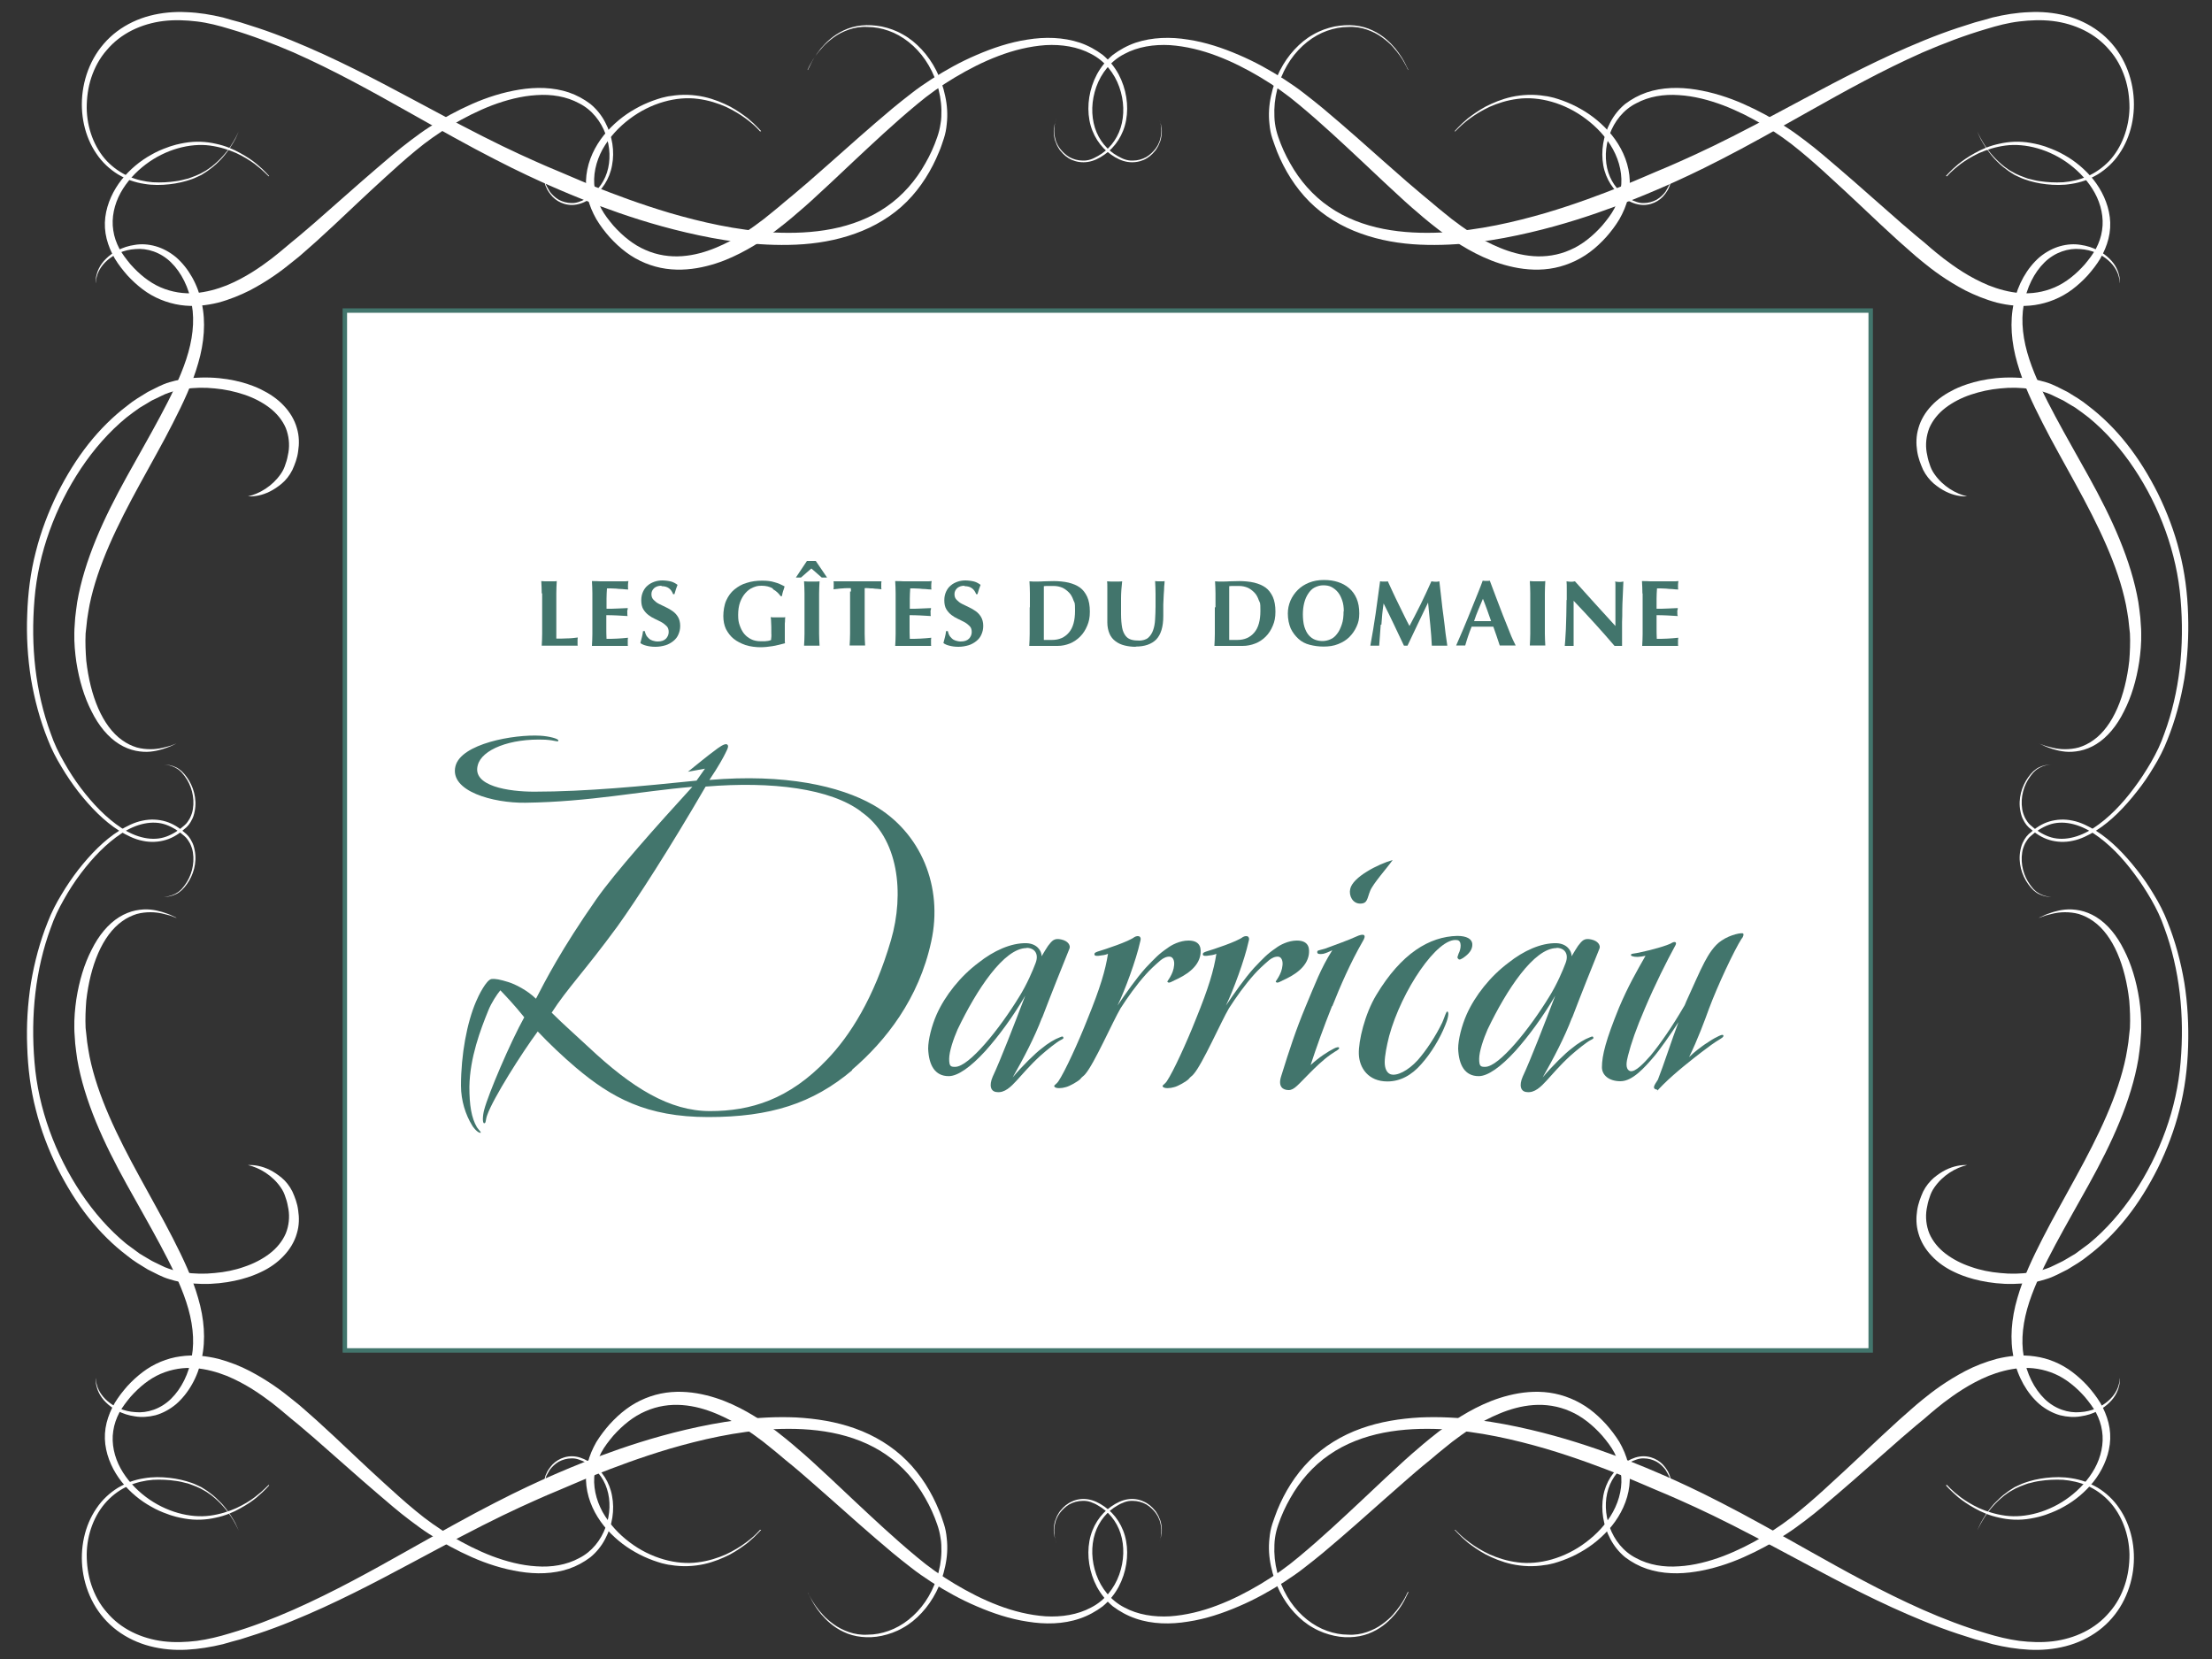 <?xml version="1.0" encoding="UTF-8"?> <svg xmlns="http://www.w3.org/2000/svg" xmlns:xlink="http://www.w3.org/1999/xlink" id="Calque_1" version="1.1" viewBox="0 0 1000 750"><rect x="0" y="0" width="1000" height="750" fill="#333333" stroke="none"/><defs><style> .st0 { fill: #42756c; } .st1, .st2 { fill: #fff; } .st2 { stroke: #42756c; stroke-miterlimit: 10; stroke-width: 2px; } </style></defs><rect class="st2" x="155.9" y="140.4" width="689.8" height="470.1"></rect><g><path class="st0" d="M244.9,268.2c0-1.8-.1-3.6-.2-5.5.5,0,1,.1,1.6.1.6,0,1.2,0,1.9,0s1.3,0,1.9,0,1.1,0,1.6-.1c-.1,1.8-.2,3.7-.2,5.5,0,1.8,0,3.9,0,6.2v5.8c0,1.6,0,3.2,0,4.6,0,1.5,0,2.8,0,3.9,1.6,0,3.2,0,4.8-.1,1.6,0,3.2-.2,4.9-.4,0,.3-.1.6-.1.9,0,.2,0,.6,0,1.1s0,.8,0,1.1c0,.2,0,.5.1.6-.8,0-1.7,0-2.8,0s-2.6,0-4.6,0h-6.7c-.6,0-1.1,0-1.4,0-.3,0-.6,0-.8,0,.1-1.8.2-3.5.2-5.4,0-1.8,0-3.9,0-6.2v-5.8c0-2.3,0-4.4,0-6.2h0Z"></path><path class="st0" d="M267.8,268.2c0-1.8-.1-3.6-.2-5.5,1.3,0,2.5,0,3.8.1,1.2,0,2.5,0,3.8,0,2.1,0,3.9,0,5.6,0s2.7,0,3.3-.1c-.1.5-.2,1-.2,1.8s0,.8,0,1.1c0,.2,0,.5.1.9-.8,0-1.7-.1-2.7-.2-1,0-1.9-.1-2.8-.2-.9,0-1.7-.1-2.5-.1-.7,0-1.3,0-1.6,0-.1,1.5-.2,3.1-.2,4.6s0,3.1,0,4.6c1.8,0,3.5,0,5-.1s3-.1,4.6-.2c0,.5-.1.9-.2,1.1s0,.5,0,.8,0,.5,0,.7c0,.2,0,.6.1,1-3.2-.2-6.4-.4-9.6-.4,0,.9,0,1.8,0,2.7,0,.9,0,1.8,0,2.7,0,1.8,0,3.6.1,5.3,1.6,0,3.2,0,4.8-.1s3.2-.2,4.9-.4c0,.3-.1.6-.1.9,0,.2,0,.6,0,1.1s0,.8,0,1.1c0,.2,0,.5.1.6-.8,0-1.7,0-2.8,0s-2.6,0-4.6,0h-6.7c-.6,0-1.1,0-1.4,0-.3,0-.6,0-.8,0,.1-1.8.2-3.5.2-5.4s0-3.9,0-6.2v-5.8c0-2.3,0-4.4,0-6.2h0Z"></path><path class="st0" d="M298.9,264.8c-1.3,0-2.4.4-3.2,1.1-.8.8-1.2,1.6-1.2,2.7s.3,1.9,1,2.6,1.4,1.3,2.4,1.8c1,.5,2,1,3.1,1.5,1.1.5,2.1,1.1,3.1,1.8s1.8,1.6,2.4,2.6c.6,1,1,2.4,1,4s-.3,2.7-.8,3.9c-.5,1.2-1.3,2.2-2.3,3-1,.8-2.2,1.5-3.5,1.9-1.4.4-2.9.7-4.6.7s-2.9-.2-4.1-.5-2.1-.7-2.7-1.2c.3-1,.5-1.9.7-2.7.2-.8.4-1.7.5-2.7h.8c.1.6.3,1.2.6,1.8s.7,1,1.2,1.5,1.1.8,1.7,1c.7.2,1.4.4,2.3.4,1.7,0,2.9-.4,3.8-1.3.8-.9,1.2-1.9,1.2-3s-.3-2-.9-2.6-1.4-1.3-2.3-1.8-2-1-3-1.5c-1.1-.5-2.1-1.1-3-1.8-.9-.7-1.7-1.6-2.3-2.6s-.9-2.4-.9-4,.3-2.8.8-3.9,1.2-2.1,2.1-2.8c.9-.8,1.9-1.3,3-1.7,1.1-.4,2.4-.6,3.6-.6s2.9.2,4,.5,2.1.9,2.9,1.5c-.2.6-.5,1.3-.7,1.9-.2.6-.4,1.4-.7,2.3h-.6c-.9-2.4-2.6-3.6-5.1-3.6h0Z"></path><path class="st0" d="M349.3,266c-1.4-.8-3-1.2-5-1.2s-2.6.3-3.9.8-2.4,1.4-3.4,2.5-1.8,2.5-2.4,4.1-.9,3.6-.9,5.8.2,3.3.7,4.7,1.1,2.7,2,3.8,2,1.9,3.2,2.5,2.7.9,4.4.9.8,0,1.2,0,.9,0,1.4-.1c.4,0,.8-.1,1.2-.2s.6-.2.8-.3c0-.3,0-.8.1-1.3s0-1.1,0-1.7c0-2.3,0-4-.1-5.1,0-1.1-.1-1.8-.2-2.2.3,0,.7.1,1.1.1.5,0,1.1,0,2,0s1.8,0,2.3,0c.5,0,.9,0,1.2-.1,0,.2-.1.6-.1,1.1s0,1.1-.1,1.8c0,.7,0,1.4,0,2.1,0,.8,0,1.5,0,2.1v1.4c0,.7,0,1.4,0,2,0,.6,0,1,.1,1.3-1.9.5-3.8,1-5.6,1.3s-3.8.5-5.6.5-4.7-.3-6.7-1-3.8-1.6-5.3-2.8-2.6-2.7-3.5-4.4c-.8-1.7-1.2-3.7-1.2-5.9s.4-5,1.3-7c.9-2,2.1-3.7,3.7-5,1.6-1.3,3.4-2.4,5.6-3,2.1-.7,4.5-1,6.9-1s4,.2,5.6.7c1.6.4,3.1,1.1,4.6,1.9-.2.7-.4,1.5-.7,2.2-.2.7-.4,1.4-.5,2.2h-.6c-.9-1.3-2-2.3-3.4-3.1h0Z"></path><path class="st0" d="M362.1,261.1h-2.3l5-7.5h4l5.1,7.5h-2.4l-4.7-4.1-4.7,4.1h0ZM363.7,274.5c0-2.3,0-4.4,0-6.2,0-1.8-.1-3.6-.2-5.5.5,0,1,.1,1.6.1.6,0,1.2,0,1.9,0s1.3,0,1.9,0,1.1,0,1.6-.1c-.1,1.8-.2,3.7-.2,5.5,0,1.8,0,3.9,0,6.2v5.8c0,2.3,0,4.4,0,6.2,0,1.8.1,3.6.2,5.4-.5,0-1,0-1.6,0h-3.8c-.6,0-1.1,0-1.6,0,.1-1.8.2-3.5.2-5.4,0-1.8,0-3.9,0-6.2v-5.8h0Z"></path><path class="st0" d="M384.7,267.4c0-.7,0-1.2-.1-1.5-.4,0-1,0-1.6,0s-1.3,0-2,.1c-.7,0-1.4.1-2.2.2s-1.4.1-2,.2c0-.3.1-.6.1-.9s0-.6,0-.9,0-.6,0-.9,0-.6-.1-.9c1,0,1.8,0,2.6,0,.8,0,1.6,0,2.4,0s1.7,0,2.6,0c1,0,2.1,0,3.4,0s2.5,0,3.4,0c.9,0,1.8,0,2.6,0s1.6,0,2.3,0c.8,0,1.6,0,2.4,0,0,.3-.1.6-.1.9s0,.6,0,.9,0,.6,0,.9,0,.6.1.9c-.6,0-1.2-.2-1.9-.2-.7,0-1.4-.1-2.1-.2-.7,0-1.4,0-2-.1s-1.1,0-1.6,0c0,.1,0,.3,0,.6s0,.5,0,.9v12.8c0,2.3,0,4.4,0,6.2s.1,3.6.2,5.4c-.5,0-1,0-1.6,0h-3.8c-.6,0-1.1,0-1.6,0,.1-1.8.2-3.5.2-5.4,0-1.8,0-3.9,0-6.2v-10.6c0-.8,0-1.6,0-2.2h0Z"></path><path class="st0" d="M404.9,268.2c0-1.8-.1-3.6-.2-5.5,1.3,0,2.5,0,3.8.1,1.2,0,2.5,0,3.8,0,2.1,0,3.9,0,5.6,0s2.7,0,3.3-.1c-.1.5-.2,1-.2,1.8s0,.8,0,1.1c0,.2,0,.5.1.9-.8,0-1.7-.1-2.7-.2-1,0-1.9-.1-2.8-.2-.9,0-1.7-.1-2.5-.1-.7,0-1.3,0-1.6,0-.1,1.5-.2,3.1-.2,4.6s0,3.1,0,4.6c1.8,0,3.5,0,5-.1s3-.1,4.6-.2c0,.5-.1.9-.2,1.1s0,.5,0,.8,0,.5,0,.7c0,.2,0,.6.1,1-3.2-.2-6.4-.4-9.6-.4,0,.9,0,1.8,0,2.7,0,.9,0,1.8,0,2.7,0,1.8,0,3.6.1,5.3,1.6,0,3.2,0,4.8-.1s3.2-.2,4.9-.4c0,.3-.1.6-.1.9,0,.2,0,.6,0,1.1s0,.8,0,1.1c0,.2,0,.5.1.6-.8,0-1.7,0-2.8,0s-2.6,0-4.6,0h-6.7c-.6,0-1.1,0-1.4,0-.3,0-.6,0-.8,0,.1-1.8.2-3.5.2-5.4s0-3.9,0-6.2v-5.8c0-2.3,0-4.4,0-6.2h0Z"></path><path class="st0" d="M435.9,264.8c-1.3,0-2.4.4-3.2,1.1-.8.8-1.2,1.6-1.2,2.7s.3,1.9,1,2.6,1.4,1.3,2.4,1.8c1,.5,2,1,3.1,1.5,1.1.5,2.1,1.1,3.1,1.8s1.8,1.6,2.4,2.6c.6,1,1,2.4,1,4s-.3,2.7-.8,3.9c-.5,1.2-1.3,2.2-2.3,3-1,.8-2.2,1.5-3.5,1.9-1.4.4-2.9.7-4.6.7s-2.9-.2-4.1-.5-2.1-.7-2.7-1.2c.3-1,.5-1.9.7-2.7.2-.8.4-1.7.5-2.7h.8c.1.6.3,1.2.6,1.8s.7,1,1.2,1.5,1.1.8,1.7,1c.7.2,1.4.4,2.3.4,1.7,0,2.9-.4,3.8-1.3.8-.9,1.2-1.9,1.2-3s-.3-2-.9-2.6-1.4-1.3-2.3-1.8-2-1-3-1.5c-1.1-.5-2.1-1.1-3-1.8-.9-.7-1.7-1.6-2.3-2.6s-.9-2.4-.9-4,.3-2.8.8-3.9,1.2-2.1,2.1-2.8c.9-.8,1.9-1.3,3-1.7,1.1-.4,2.4-.6,3.6-.6s2.9.2,4,.5,2.1.9,2.9,1.5c-.2.6-.5,1.3-.7,1.9-.2.6-.4,1.4-.7,2.3h-.6c-.9-2.4-2.6-3.6-5.1-3.6h0Z"></path><path class="st0" d="M465.6,274.5c0-2.3,0-4.4,0-6.2,0-1.8-.1-3.6-.2-5.5.5,0,1,.1,1.6.1.6,0,1.2,0,1.9,0s2,0,3.1-.1c1.2,0,2.7-.1,4.5-.1s4.6.2,6.6.7,3.7,1.2,5.1,2.2,2.5,2.5,3.3,4.2c.8,1.8,1.2,4,1.2,6.7s-.4,4.5-1.2,6.4c-.8,1.9-1.8,3.5-3.2,4.9-1.3,1.3-2.9,2.4-4.6,3.1-1.8.7-3.6,1.1-5.6,1.1s-3.9,0-5.4,0-2.8,0-3.9,0h-1.9c-.6,0-1.1,0-1.6,0,.1-1.8.2-3.5.2-5.4,0-1.8,0-3.9,0-6.2v-5.8h0ZM471.9,283.3v2.5c0,.8,0,1.6,0,2.2,0,.7,0,1.1,0,1.3.4,0,.9,0,1.5,0s1.3,0,2.2,0c3.2,0,5.7-1.1,7.6-3.3,1.9-2.2,2.8-5.5,2.8-9.9s-.2-3.3-.7-4.7c-.5-1.4-1.1-2.6-2-3.5s-1.9-1.7-3-2.2c-1.2-.5-2.5-.8-4-.8s-1.8,0-2.5,0c-.6,0-1.3,0-1.9.1,0,.2,0,.6,0,1.3s0,1.4,0,2.3v14.4h0Z"></path><path class="st0" d="M513.5,292.4c-1.8,0-3.5-.2-5.1-.6s-2.9-1-4.1-1.9c-1.2-.9-2.1-2-2.7-3.4s-1-3.1-1-5.1,0-2.1,0-3c0-.9,0-1.7,0-2.5s0-1.5,0-2.2c0-.7,0-1.4,0-2.2,0-2.3,0-4.1,0-5.5s0-2.5-.1-3.2c.6,0,1.1.1,1.7.1s1.2,0,1.7,0,1.1,0,1.7,0c.6,0,1.2,0,1.7-.1-.3,2.7-.5,5.3-.5,7.6,0,2.4,0,4.8,0,7.2s.2,4.6.5,6.2.9,2.8,1.6,3.7c.7.9,1.6,1.4,2.6,1.7s2.3.4,3.6.4,3-.4,4-1.3,1.7-2,2.2-3.4c.5-1.4.8-3,.9-4.9s.2-3.7.2-5.7,0-3.9,0-5.8c0-1.9-.1-3.9-.2-5.8.4,0,.8.1,1.1.1.4,0,.7,0,1,0s.7,0,1.1,0,.7,0,1.1-.1c0,.6-.1,1.5-.2,2.5,0,1-.1,2.2-.2,3.6s-.1,2.9-.2,4.5c0,1.6,0,3.4,0,5.2,0,4.9-1.1,8.4-3.2,10.6-2.1,2.1-5.2,3.2-9.3,3.2h0Z"></path><path class="st0" d="M549.5,274.5c0-2.3,0-4.4,0-6.2,0-1.8-.1-3.6-.2-5.5.5,0,1,.1,1.6.1.6,0,1.2,0,1.9,0s2,0,3.1-.1c1.2,0,2.7-.1,4.5-.1s4.6.2,6.6.7,3.7,1.2,5.1,2.2,2.5,2.5,3.3,4.2c.8,1.8,1.2,4,1.2,6.7s-.4,4.5-1.2,6.4c-.8,1.9-1.8,3.5-3.2,4.9-1.3,1.3-2.9,2.4-4.7,3.1-1.8.7-3.7,1.1-5.7,1.1s-3.9,0-5.4,0-2.8,0-3.9,0h-1.9c-.6,0-1.1,0-1.6,0,.1-1.8.2-3.5.2-5.4,0-1.8,0-3.9,0-6.2v-5.8h0ZM555.7,283.3v2.5c0,.8,0,1.6,0,2.2,0,.7,0,1.1,0,1.3.4,0,.9,0,1.5,0s1.3,0,2.2,0c3.2,0,5.7-1.1,7.6-3.3,1.9-2.2,2.8-5.5,2.8-9.9s-.2-3.3-.7-4.7c-.5-1.4-1.1-2.6-2-3.5s-1.9-1.7-3-2.2c-1.2-.5-2.5-.8-4-.8s-1.8,0-2.5,0c-.6,0-1.3,0-1.9.1,0,.2,0,.6,0,1.3s0,1.4,0,2.3v14.4h0Z"></path><path class="st0" d="M582.2,277.4c0-2.1.4-4,1.2-5.9.8-1.8,1.9-3.4,3.3-4.8,1.4-1.4,3.1-2.5,5.1-3.3s4.2-1.2,6.7-1.2,4.4.3,6.3.9,3.6,1.5,5.1,2.8c1.4,1.2,2.6,2.8,3.4,4.7.8,1.9,1.2,4.1,1.2,6.7s-.4,4.1-1.2,5.9c-.8,1.8-1.9,3.4-3.3,4.8-1.4,1.4-3.1,2.4-5.1,3.2s-4.2,1.1-6.5,1.1-4.3-.3-6.3-.8c-2-.5-3.7-1.4-5.1-2.7s-2.6-2.8-3.5-4.7c-.8-1.9-1.3-4.2-1.3-6.8h0ZM607.5,276.4c0-1.8-.2-3.5-.7-4.9-.5-1.5-1.1-2.7-1.9-3.7-.8-1-1.8-1.8-2.9-2.4s-2.4-.8-3.8-.8-2.7.4-3.9,1-2.1,1.6-2.9,2.8-1.4,2.6-1.8,4.2c-.4,1.6-.6,3.3-.6,5.1s.2,4.2.7,5.7,1.1,2.8,2,3.8,1.8,1.6,2.8,2c1.1.4,2.2.6,3.4.6s2.5-.3,3.6-.8c1.2-.5,2.2-1.4,3-2.5.9-1.1,1.5-2.5,2.1-4.2s.8-3.7.8-6h0Z"></path><path class="st0" d="M624.2,282.4c-.2,3.2-.5,6.3-.7,9.5-.3,0-.7,0-1,0h-2c-.3,0-.7,0-1,0,.9-4.9,1.7-9.7,2.4-14.5.7-4.8,1.3-9.7,2-14.6.3,0,.6.1.9.1s.6,0,.9,0,.5,0,.8,0,.6,0,.9-.1c.8,1.7,1.6,3.4,2.4,5.2s1.7,3.5,2.5,5.2c.8,1.7,1.7,3.4,2.5,5.1.8,1.7,1.6,3.2,2.4,4.7,1.7-3.2,3.4-6.5,5.1-9.9,1.7-3.5,3.3-6.9,4.8-10.3.7.1,1.3.2,1.8.2s1.1,0,1.8-.2c.3,2.4.6,5,.9,7.8.3,2.8.6,5.5,1,8.2s.6,5.2.9,7.5.6,4.2.8,5.6c-.6,0-1.1,0-1.7,0h-3.5c-.6,0-1.2,0-1.8,0-.1-2.9-.4-6-.7-9.4-.3-3.4-.7-6.7-1-10.1h0c-1.6,3.3-3.2,6.6-4.7,9.8s-3.1,6.5-4.6,9.7c-.1,0-.3,0-.4,0-.1,0-.3,0-.4,0s-.3,0-.4,0c-.1,0-.3,0-.4,0-1.5-3.2-3-6.3-4.5-9.5s-3.1-6.4-4.7-9.6h0c-.5,3.2-.8,6.5-1,9.6h0Z"></path><path class="st0" d="M685.3,291.8c-.7,0-1.3,0-1.9,0h-3.6c-.6,0-1.2,0-1.8,0-.5-1.4-.9-2.8-1.4-4.2s-1-2.9-1.5-4.3c-.9,0-1.8,0-2.7,0s-1.8,0-2.7,0-1.5,0-2.2,0c-.7,0-1.5,0-2.2,0-.6,1.4-1.1,2.9-1.6,4.3s-.9,2.9-1.3,4.2c-.3,0-.7,0-1,0h-2c-.3,0-.7,0-1.1,0,.3-.7.8-1.8,1.3-3s1.2-2.8,1.9-4.4c.7-1.6,1.4-3.4,2.2-5.3.8-1.9,1.5-3.8,2.3-5.7s1.5-3.8,2.3-5.7c.8-1.9,1.4-3.6,2-5.2.3,0,.5.1.8.1s.5,0,.8,0,.5,0,.8,0,.5,0,.8-.1c.9,2.4,1.9,5,2.9,7.7,1,2.7,2.1,5.4,3.1,8.1,1,2.6,2.1,5.1,3,7.5s1.9,4.4,2.7,6h0ZM670.4,270.7c-.7,1.7-1.4,3.4-2.1,5-.7,1.6-1.3,3.3-1.9,5.1h7.7c-.6-1.7-1.2-3.4-1.8-5.1-.6-1.6-1.2-3.3-1.9-5h0Z"></path><path class="st0" d="M691.8,268.2c0-1.8-.1-3.6-.2-5.5.5,0,1,.1,1.6.1.6,0,1.2,0,1.9,0s1.3,0,1.9,0,1.1,0,1.6-.1c-.1,1.8-.2,3.7-.2,5.5,0,1.8,0,3.9,0,6.2v5.8c0,2.3,0,4.4,0,6.2,0,1.8.1,3.6.2,5.4-.5,0-1,0-1.6,0h-3.8c-.6,0-1.1,0-1.6,0,.1-1.8.2-3.5.2-5.4,0-1.8,0-3.9,0-6.2v-5.8c0-2.3,0-4.4,0-6.2h0Z"></path><path class="st0" d="M708.3,271.2c0-2,0-3.6,0-4.9,0-1.3,0-2.5-.1-3.5.8.1,1.4.2,1.9.2s1.1,0,1.9-.2c3.1,3.4,6.1,6.8,9.1,10.1,3,3.3,6.1,6.7,9.2,10.1v-7.8c0-1.4,0-2.7,0-4.1,0-1.3,0-2.6,0-3.7,0-1.1,0-2.1,0-2.9,0-.8,0-1.4-.2-1.6.8.1,1.4.2,1.9.2s1.1,0,1.9-.2c-.1,2.6-.2,4.9-.3,7s-.2,4-.2,5.9c0,1.8,0,3.6-.1,5.4,0,1.8,0,3.7,0,5.7v5.1c-.6,0-1.1,0-1.7,0s-1.2,0-1.7,0c-5.8-6.8-12-13.6-18.5-20.4,0,.8,0,1.6,0,2.5,0,.8,0,1.6,0,2.5v4.9c0,1.7,0,3.1,0,4.3,0,1.2,0,2.2,0,3,0,.8,0,1.5,0,2,0,.5,0,.9,0,1.2-.3,0-.7,0-1,0h-1c-.7,0-1.3,0-2,0,0-.2.1-1,.2-2.4s.2-3.1.3-5.1c0-2,.2-4.1.2-6.5,0-2.3.1-4.6.1-6.7h0Z"></path><path class="st0" d="M742.5,268.2c0-1.8-.1-3.6-.2-5.5,1.3,0,2.5,0,3.8.1,1.2,0,2.5,0,3.8,0,2.1,0,3.9,0,5.6,0s2.7,0,3.3-.1c-.1.5-.2,1-.2,1.8s0,.8,0,1.1c0,.2,0,.5.1.9-.8,0-1.7-.1-2.7-.2-1,0-1.9-.1-2.8-.2-.9,0-1.7-.1-2.5-.1-.7,0-1.3,0-1.6,0-.1,1.5-.2,3.1-.2,4.6s0,3.1,0,4.6c1.8,0,3.5,0,5-.1s3-.1,4.6-.2c0,.5-.1.9-.2,1.1s0,.5,0,.8,0,.5,0,.7c0,.2,0,.6.2,1-3.2-.2-6.4-.4-9.6-.4,0,.9,0,1.8,0,2.7,0,.9,0,1.8,0,2.7,0,1.8,0,3.6.1,5.3,1.6,0,3.2,0,4.8-.1s3.2-.2,4.9-.4c0,.3,0,.6-.1.9,0,.2,0,.6,0,1.1s0,.8,0,1.1c0,.2,0,.5.1.6-.8,0-1.7,0-2.8,0s-2.6,0-4.6,0h-6.7c-.6,0-1.1,0-1.4,0-.3,0-.6,0-.8,0,.1-1.8.2-3.5.2-5.4s0-3.9,0-6.2v-5.8c0-2.3,0-4.4,0-6.2h0Z"></path></g><g><path class="st1" d="M365.1,719.6l.4.8c.2.5.6,1.2,1.1,2.2,1,1.8,2.7,4.5,5.4,7.4,1.3,1.5,3,2.9,4.9,4.3,1.9,1.4,4.2,2.6,6.8,3.5,2.6.9,5.5,1.4,8.6,1.2,3.1,0,6.3-.6,9.4-1.7,6.3-2.2,12.3-6.9,16.6-13.2,4.3-6.3,7.1-14.3,7.3-22.6,0-2.1,0-4.2-.4-6.2-.3-2.1-.8-4.1-1.5-6.1-1.4-4.1-3.2-8.1-5.4-11.9-4.3-7.7-10.3-14.6-17.6-19.6-7.3-5.1-15.9-8.3-24.6-10-8.7-1.7-17.6-2-26.2-1.6-17.2,1-33.2,4.8-47,8.8-13.8,4.1-25.3,8.5-33.9,11.9-8.6,3.5-14.1,6-15.9,6.7-1.8.7-8.2,3.4-18,7.9-9.8,4.5-22.7,11-37.7,19.1-15.1,8-32.2,17.5-51.2,26.2-9.5,4.3-19.4,8.5-29.7,11.9-2.6.8-5.2,1.7-7.8,2.5-2.6.7-5.3,1.4-7.9,2.2-5.4,1.3-10.9,2.2-16.4,2.5-5.6.3-11.2-.2-16.6-1.6-5.4-1.4-10.5-3.8-14.9-7.1-4.4-3.3-8-7.5-10.6-12.2-2.6-4.7-4.2-9.8-4.9-14.8-1.4-10.2.9-20.5,6.2-28.2,2.6-3.9,6-7,9.7-9.3,1.9-1.1,3.8-2,5.8-2.8,2-.7,4-1.2,6-1.5,4-.7,7.9-.6,11.5-.2s7,1.2,10.1,2.3c1.5.5,2.9,1.3,4.3,1.9.7.4,1.3.8,1.9,1.2.3.2.6.4.9.6.3.2.6.4.8.6,2.3,1.6,4.1,3.5,5.7,5.1,3.1,3.5,4.9,6.6,6.1,8.8,1.1,2.2,1.5,3.4,1.5,3.4,0,0-.4-1.1-1.5-3.1-1.1-2-2.8-4.9-5.6-8-1.4-1.6-3.1-3.2-5.1-4.8-1.1-.7-2.1-1.6-3.3-2.2-.6-.3-1.2-.7-1.8-1s-1.3-.6-2-.9c-.7-.3-1.4-.5-2.1-.8-.7-.2-1.4-.6-2.2-.7-1.5-.4-3.1-.8-4.7-1-3.3-.5-6.8-.7-10.5-.5-3.6.3-7.4,1.1-11,2.7-3.6,1.6-6.9,3.9-9.8,7-5.7,6.1-9,14.9-9.1,24,0,4.6.6,9.3,2.1,13.8,1.5,4.5,3.8,8.8,7,12.4,3.1,3.7,7,6.7,11.4,8.9,2.2,1.1,4.5,2,6.9,2.7,2.4.7,4.8,1.2,7.3,1.5,5,.6,10.1.4,15.1-.2,5.1-.7,10-1.9,14.9-3.4,9.9-2.9,19.5-6.6,28.8-10.7,18.5-8.2,35.5-17.7,50.8-26.3,15.3-8.6,29-16.3,40.2-22,11.2-5.8,19.9-9.7,24.6-11.8,4.8-2.1,12.8-5.6,23.3-9.5,10.5-3.9,23.6-8.3,38.6-11.8,15-3.5,31.9-6.3,49.8-5.5,8.9.5,18,1.9,26.6,5,8.7,3.1,16.8,8,23.3,14.5,6.5,6.5,11.3,14.4,14.6,22.5.9,2,1.5,4.1,2.2,6.1.7,2.1,1.1,4.3,1.3,6.5.5,4.3.2,8.6-.7,12.7-1.7,8.2-5.5,15.5-10.6,21-2.6,2.8-5.4,5.1-8.5,6.8-3.1,1.8-6.3,2.9-9.5,3.6-3.2.7-6.3.8-9.2.5-3-.3-5.7-1.1-8-2.2-4.8-2.2-8.1-5.5-10.4-8.2-2.3-2.8-3.8-5.4-4.6-7.1-.5-.9-.7-1.6-1-2-.2-.5-.3-.7-.3-.7h0Z"></path><path class="st1" d="M343.6,691.6s-.5.6-1.6,1.7-2.8,2.6-5,4.2c-2.3,1.7-5.2,3.5-8.8,5.2-3.6,1.6-7.9,3-12.7,3.6-9.6,1.3-21.3-1.8-30.9-9.1-4.8-3.6-9.1-8.2-12.2-13.7-3-5.5-4.5-11.9-3.5-18,.5-3.1,1.5-6,2.9-8.8,1.5-2.8,3.4-5.2,5.5-7.7,4.2-4.7,9.1-8.7,14.5-11,5.4-2.4,11.1-3.2,16.6-2.8,5.5.4,10.6,1.9,15.2,3.8,9.2,3.8,16.4,8.9,21.6,12.9,2.6,2,4.6,3.8,6.3,5.1,1.6,1.4,2.7,2.3,3.2,2.7,1.1.9,5,4,10.8,9.1,5.9,5.1,13.7,12.1,23,20.3,4.6,4.1,9.7,8.4,15,12.9,2.7,2.2,5.5,4.5,8.4,6.7,2.9,2.3,6,4.4,9.2,6.5,6.4,4.1,13.2,7.9,20.5,11,7.2,3.1,14.9,5.7,22.9,6.9,7.9,1.3,16.2,1.2,23.7-1.4,3.8-1.3,7.2-3.2,10.3-5.5,3-2.5,5.4-5.5,7.2-8.8,3.5-6.6,4.6-14.1,3.4-20.7-1.2-6.7-5-12.3-9.8-15.6-2.4-1.7-4.9-2.9-7.5-3.3-2.6-.4-5.1,0-7.2,1-2.1.9-3.8,2.4-5,3.9-.7.7-1.1,1.6-1.6,2.4-.2.4-.4.8-.5,1.2-.1.4-.4.8-.5,1.2-.9,3.1-.7,5.8-.2,7.4.2.8.5,1.4.6,1.9.1.4.2.6.2.6,0,0,0-.2-.2-.6-.1-.4-.4-1-.5-1.7-.3-1.5-.6-3.9.2-6.8.1-.3.2-.7.3-1.1.2-.3.3-.7.5-1.1.3-.8.8-1.4,1.3-2.2,1.1-1.4,2.5-2.8,4.2-3.8,1.8-1,3.9-1.6,6.2-1.6.6,0,1.1,0,1.7.1.6.1,1.1.2,1.7.4.6.2,1.1.5,1.7.7s1.1.6,1.7.9c4.5,2.5,8.4,7,10.2,12.7,1.8,5.7,1.6,12.3-.6,18.5-2.2,6.2-6.6,11.8-12.7,14.9-6.1,3.3-13.4,4.4-20.6,4-7.2-.5-14.5-2.3-21.3-4.9-6.9-2.6-13.5-6-19.7-9.7-6.2-3.7-12-7.8-17.2-12.2-5.3-4.4-10.3-8.8-15-13.1-9.3-8.5-17.5-16.3-24.1-22.5-6.6-6.2-11.7-10.8-14.6-13.2-1.4-1.2-3.3-2.9-5.7-4.8-2.4-2-5.3-4.2-8.7-6.6-3.4-2.3-7.3-4.8-11.8-7.1-4.5-2.3-9.5-4.4-15.2-5.8-5.6-1.4-11.9-2.1-18.3-1.2-6.4.9-12.8,3.5-18.1,7.5-2.7,2-5.1,4.3-7.4,6.8-2.2,2.5-4.2,5.1-6,8-1.7,3-3.1,6.2-3.9,9.5-.8,3.4-1,6.9-.6,10.3.8,6.9,3.9,13.1,7.9,18.1,4.1,5,9,9,14.2,11.9,2.6,1.5,5.3,2.7,8,3.7,1.3.5,2.7.9,4,1.3,1.4.3,2.7.7,4,.8,5.3.9,10.5.6,15.1-.4,4.5-1,8.5-2.7,11.8-4.4,3.3-1.8,5.9-3.7,8-5.3,2-1.7,3.5-3.1,4.5-4.2,1-1,1.5-1.6,1.5-1.6h0Z"></path><path class="st1" d="M121.4,671.3s-.5.6-1.6,1.6c-1,1-2.6,2.4-4.7,4s-4.9,3.3-8.3,4.9c-3.4,1.5-7.4,2.8-11.9,3.4-9,1.2-20-1.7-29-8.5-4.5-3.4-8.6-7.8-11.4-12.9-2.8-5.1-4.2-11.2-3.3-16.9.4-2.9,1.4-5.7,2.7-8.2,1.4-2.6,3.2-4.9,5.1-7.2,3.9-4.4,8.5-8.2,13.6-10.4,5.1-2.2,10.5-3,15.6-2.6,5.1.4,10,1.8,14.3,3.5,8.7,3.6,15.4,8.4,20.3,12.1,2.4,1.9,4.4,3.5,5.9,4.8,1.5,1.3,2.6,2.2,3.1,2.6,1,.8,4.7,3.8,10.2,8.6,5.5,4.8,12.9,11.4,21.6,19,4.4,3.8,9.1,7.9,14.1,12.1,2.5,2.1,5.1,4.2,7.9,6.3,2.8,2.1,5.6,4.2,8.6,6.1,6,3.9,12.4,7.4,19.2,10.4,6.8,3,14,5.3,21.5,6.5,7.4,1.2,15.2,1.1,22.3-1.3,3.5-1.2,6.8-3,9.7-5.2,2.8-2.3,5.1-5.2,6.7-8.3,3.3-6.2,4.3-13.2,3.1-19.4-1.1-6.3-4.7-11.6-9.2-14.7-2.2-1.5-4.6-2.7-7.1-3.1-2.4-.4-4.8,0-6.8.9-2,.9-3.6,2.2-4.7,3.7-.6.7-1.1,1.5-1.5,2.2-.2.4-.3.8-.5,1.1-.1.4-.4.7-.4,1.1-.9,3-.6,5.4-.2,7,.2.8.5,1.3.6,1.8.1.4.2.6.2.6,0,0,0-.2-.2-.5-.1-.4-.3-.9-.5-1.6-.3-1.4-.6-3.7.2-6.3.1-.3.2-.7.3-1,.1-.3.3-.7.5-1,.3-.7.8-1.3,1.2-2.1,1-1.3,2.3-2.6,4-3.6,1.7-.9,3.7-1.5,5.8-1.5.5,0,1.1,0,1.6.1.5.1,1.1.2,1.6.4.5.2,1,.4,1.6.6.5.2,1.1.5,1.6.8,4.2,2.4,7.9,6.5,9.6,11.9,1.7,5.3,1.5,11.5-.6,17.3-2.1,5.8-6.2,11.1-12,14-5.7,3.1-12.5,4.2-19.3,3.7-6.8-.4-13.6-2.2-20-4.6-6.5-2.5-12.6-5.6-18.5-9.1-5.8-3.5-11.2-7.3-16.1-11.4-5-4.1-9.6-8.3-14-12.3-8.8-8-16.4-15.3-22.6-21.1-6.2-5.8-11-10.1-13.7-12.4-1.3-1.2-3.1-2.7-5.4-4.5-2.2-1.8-5-4-8.2-6.2-3.2-2.2-6.9-4.5-11.1-6.7-4.2-2.2-9-4.1-14.2-5.5-5.3-1.3-11.2-2-17.2-1.1-6,.8-12,3.3-17,7.1-2.5,1.9-4.8,4-6.9,6.3-2.1,2.4-4,4.8-5.7,7.6-1.6,2.8-2.9,5.8-3.7,9-.8,3.2-1,6.5-.6,9.7.8,6.4,3.7,12.3,7.4,17,3.8,4.7,8.4,8.5,13.3,11.2,2.4,1.4,4.9,2.5,7.5,3.4,1.2.5,2.5.8,3.8,1.2,1.3.3,2.5.6,3.8.8,5,.9,9.9.6,14.2-.4,4.3-.9,8-2.5,11-4.2,3.1-1.7,5.6-3.4,7.5-5,1.9-1.6,3.3-3,4.2-3.9.9-1,1.4-1.5,1.4-1.5h0Z"></path><path class="st1" d="M636.5,719.6l-.4.8c-.2.5-.6,1.2-1.1,2.2-1,1.8-2.7,4.5-5.3,7.4-1.3,1.5-3,2.9-4.9,4.3-1.9,1.4-4.2,2.6-6.8,3.5-2.6.9-5.5,1.4-8.6,1.2-3.1,0-6.3-.6-9.4-1.7-6.3-2.2-12.3-6.9-16.6-13.2-4.3-6.3-7.1-14.3-7.3-22.6,0-2.1,0-4.2.3-6.2.3-2.1.8-4.1,1.5-6.1,1.4-4.1,3.2-8.1,5.4-11.9,4.3-7.7,10.3-14.6,17.6-19.6,7.3-5.1,15.9-8.3,24.6-10,8.7-1.7,17.6-2,26.2-1.6,17.2,1,33.2,4.8,47,8.8,13.8,4.1,25.3,8.5,33.9,11.9,8.6,3.5,14.2,6,15.9,6.7,1.8.7,8.2,3.4,18,7.9,9.8,4.5,22.7,11,37.7,19.1,15.1,8,32.2,17.5,51.2,26.2,9.5,4.3,19.4,8.5,29.7,11.9,2.6.8,5.2,1.7,7.8,2.5,2.6.7,5.3,1.4,7.9,2.2,5.4,1.3,10.9,2.2,16.5,2.5,5.6.3,11.2-.2,16.6-1.6,5.4-1.4,10.5-3.8,14.9-7.1,4.4-3.3,8-7.5,10.6-12.2,2.6-4.7,4.2-9.8,4.9-14.8,1.4-10.2-.9-20.5-6.2-28.2-2.6-3.9-6-7-9.7-9.3-1.9-1.1-3.8-2-5.8-2.8-2-.7-4-1.2-6-1.5-4-.7-7.9-.6-11.5-.2s-7,1.2-10,2.3c-1.5.5-2.9,1.3-4.3,1.9-.7.4-1.3.8-1.9,1.2-.3.2-.6.4-.9.6-.3.2-.6.4-.8.6-2.3,1.6-4.1,3.5-5.7,5.1-3.1,3.5-4.9,6.6-6.1,8.8-1.1,2.2-1.5,3.4-1.5,3.4,0,0,.4-1.1,1.5-3.1,1.1-2,2.8-4.9,5.6-8,1.4-1.6,3.1-3.2,5.1-4.8,1-.7,2.1-1.6,3.3-2.2.6-.3,1.2-.7,1.8-1s1.3-.6,2-.9c.7-.3,1.4-.5,2.1-.8.7-.2,1.4-.6,2.2-.7,1.5-.4,3.1-.8,4.7-1,3.3-.5,6.8-.7,10.5-.5,3.6.3,7.4,1.1,11,2.7,3.6,1.6,6.9,3.9,9.8,7,5.7,6.1,9,14.9,9.2,24,0,4.6-.6,9.3-2.1,13.8-1.5,4.5-3.8,8.8-7,12.4-3.1,3.7-7,6.7-11.4,8.9-2.2,1.1-4.5,2-6.9,2.7-2.4.7-4.8,1.2-7.3,1.5-5,.6-10.1.4-15.1-.2-5.1-.7-10-1.9-14.9-3.4-9.9-2.9-19.5-6.6-28.8-10.7-18.5-8.2-35.5-17.7-50.8-26.3-15.3-8.6-29-16.3-40.2-22-11.2-5.8-19.9-9.7-24.6-11.8-4.8-2.1-12.8-5.6-23.3-9.5-10.5-3.9-23.6-8.3-38.6-11.8-15-3.5-31.9-6.3-49.8-5.5-8.9.5-18,1.9-26.6,5-8.7,3.1-16.8,8-23.3,14.5-6.5,6.5-11.3,14.4-14.6,22.5-.8,2-1.5,4.1-2.2,6.1-.7,2.1-1.1,4.3-1.3,6.5-.5,4.3-.2,8.6.7,12.7,1.7,8.2,5.5,15.5,10.6,21,2.6,2.8,5.4,5.1,8.5,6.8,3.1,1.8,6.3,2.9,9.5,3.6,3.2.7,6.3.8,9.2.5,3-.3,5.7-1.1,8-2.2,4.8-2.2,8.1-5.5,10.4-8.2,2.3-2.8,3.8-5.4,4.6-7.1.5-.9.7-1.6,1-2,.2-.5.3-.7.3-.7h0Z"></path><path class="st1" d="M657.9,691.6s.5.6,1.7,1.7c1.1,1.1,2.8,2.6,5,4.2,2.3,1.7,5.2,3.5,8.8,5.2,3.6,1.6,7.9,3,12.7,3.6,9.6,1.3,21.3-1.8,30.9-9.1,4.8-3.6,9.2-8.2,12.2-13.7,3-5.5,4.5-11.9,3.5-18-.5-3.1-1.5-6-2.9-8.8-1.5-2.8-3.4-5.2-5.5-7.7-4.2-4.7-9.1-8.7-14.5-11-5.4-2.4-11.2-3.2-16.6-2.8-5.5.4-10.6,1.9-15.2,3.8-9.2,3.8-16.4,8.9-21.6,12.9-2.6,2-4.6,3.8-6.3,5.1-1.6,1.4-2.7,2.3-3.2,2.7-1.1.9-5,4-10.8,9.1-5.9,5.1-13.7,12.1-23,20.3-4.6,4.1-9.7,8.4-15,12.9-2.7,2.2-5.5,4.5-8.4,6.7-2.9,2.3-6,4.4-9.2,6.5-6.4,4.1-13.2,7.9-20.5,11-7.2,3.1-14.9,5.7-22.9,6.9-7.9,1.3-16.2,1.2-23.7-1.4-3.8-1.3-7.2-3.2-10.3-5.5-3-2.5-5.4-5.5-7.2-8.8-3.5-6.6-4.6-14.1-3.4-20.7,1.2-6.7,5-12.3,9.8-15.6,2.4-1.7,4.9-2.9,7.5-3.3,2.6-.4,5.1,0,7.2,1,2.1.9,3.8,2.4,5,3.9.7.7,1.1,1.6,1.6,2.4.2.4.4.8.5,1.2.2.4.4.8.5,1.2.9,3.1.7,5.8.2,7.4-.2.8-.5,1.4-.6,1.9-.2.4-.2.6-.2.6,0,0,0-.2.2-.6.1-.4.4-1,.5-1.7.3-1.5.6-3.9-.2-6.8-.1-.3-.2-.7-.3-1.1-.2-.3-.3-.7-.5-1.1-.3-.8-.8-1.4-1.3-2.2-1.1-1.4-2.5-2.8-4.2-3.8-1.8-1-3.9-1.6-6.2-1.6-.6,0-1.1,0-1.7.1-.6.1-1.1.2-1.7.4-.6.2-1.1.5-1.7.7s-1.1.6-1.7.9c-4.5,2.5-8.4,7-10.2,12.7-1.8,5.7-1.6,12.3.6,18.5,2.2,6.2,6.6,11.8,12.7,14.9,6.1,3.3,13.4,4.4,20.6,4,7.2-.5,14.5-2.3,21.3-4.9,6.9-2.6,13.5-6,19.7-9.7,6.2-3.7,12-7.8,17.2-12.2,5.3-4.4,10.3-8.8,15-13.1,9.3-8.5,17.5-16.3,24.1-22.5,6.6-6.2,11.7-10.8,14.6-13.2,1.4-1.2,3.3-2.9,5.7-4.8,2.4-2,5.3-4.2,8.7-6.6,3.4-2.3,7.3-4.8,11.8-7.1,4.5-2.3,9.5-4.4,15.2-5.8,5.6-1.4,11.9-2.1,18.3-1.2,6.4.9,12.8,3.5,18.2,7.5,2.7,2,5.1,4.3,7.4,6.8,2.2,2.5,4.2,5.1,6,8,1.7,3,3.1,6.2,3.9,9.5.8,3.4,1,6.9.6,10.3-.8,6.9-3.9,13.1-7.9,18.1-4.1,5-9,9-14.2,11.9-2.6,1.5-5.3,2.7-8,3.7-1.3.5-2.7.9-4,1.3-1.4.3-2.7.7-4,.8-5.3.9-10.5.6-15.1-.4-4.5-1-8.5-2.7-11.8-4.4-3.3-1.8-5.9-3.7-8-5.3-2-1.7-3.5-3.1-4.5-4.2-1-1-1.5-1.6-1.5-1.6h0Z"></path><path class="st1" d="M880.2,671.3s.5.6,1.5,1.6c1,1,2.6,2.4,4.7,4,2.2,1.6,4.9,3.3,8.3,4.9,3.4,1.5,7.4,2.8,11.9,3.4,9,1.2,20-1.7,29-8.5,4.5-3.4,8.6-7.8,11.4-12.9,2.8-5.1,4.2-11.2,3.3-16.9-.4-2.9-1.4-5.7-2.7-8.2-1.4-2.6-3.2-4.9-5.1-7.2-3.9-4.4-8.5-8.2-13.6-10.4-5.1-2.2-10.5-3-15.6-2.6-5.1.4-10,1.8-14.3,3.5-8.7,3.6-15.4,8.4-20.3,12.1-2.4,1.9-4.4,3.5-5.9,4.8-1.5,1.3-2.5,2.2-3,2.6-1,.8-4.7,3.8-10.2,8.6-5.5,4.8-12.9,11.4-21.6,19-4.4,3.8-9.1,7.9-14.1,12.1-2.5,2.1-5.1,4.2-7.9,6.3-2.8,2.1-5.6,4.2-8.6,6.1-6,3.9-12.4,7.4-19.2,10.4-6.8,3-14,5.3-21.5,6.5-7.4,1.2-15.2,1.1-22.3-1.3-3.5-1.2-6.8-3-9.7-5.2-2.8-2.3-5.1-5.2-6.7-8.3-3.3-6.2-4.3-13.2-3.2-19.4,1.1-6.3,4.7-11.6,9.2-14.7,2.2-1.5,4.6-2.7,7.1-3.1,2.4-.4,4.8,0,6.8.9,2,.9,3.6,2.2,4.7,3.7.6.7,1,1.5,1.5,2.2.2.4.3.8.5,1.1.1.4.3.7.4,1.1.9,3,.6,5.4.2,7-.2.8-.5,1.3-.6,1.8-.1.4-.2.6-.2.6,0,0,0-.2.2-.5.1-.4.3-.9.5-1.6.3-1.4.6-3.7-.2-6.3,0-.3-.2-.7-.3-1-.2-.3-.3-.7-.5-1-.3-.7-.8-1.3-1.2-2.1-1-1.3-2.3-2.6-4-3.6-1.7-.9-3.7-1.5-5.8-1.5-.5,0-1.1,0-1.6.1-.5.1-1.1.2-1.6.4-.5.2-1,.4-1.6.6-.5.2-1.1.5-1.6.8-4.2,2.4-7.9,6.5-9.6,11.9-1.7,5.3-1.5,11.5.6,17.3,2.1,5.8,6.2,11.1,12,14,5.7,3.1,12.5,4.2,19.3,3.7,6.8-.4,13.6-2.2,20-4.6,6.5-2.5,12.7-5.6,18.5-9.1,5.8-3.5,11.2-7.3,16.1-11.4,5-4.1,9.7-8.3,14-12.3,8.8-8,16.4-15.3,22.6-21.1,6.2-5.8,11-10.1,13.7-12.4,1.3-1.2,3.1-2.7,5.3-4.5,2.2-1.8,5-4,8.2-6.2,3.2-2.2,6.9-4.5,11.1-6.7,4.2-2.2,9-4.1,14.2-5.5,5.3-1.3,11.2-2,17.2-1.1,6,.8,12,3.3,17,7.1,2.5,1.9,4.8,4,6.9,6.3,2.1,2.4,4,4.8,5.7,7.6,1.6,2.8,2.9,5.8,3.7,9,.8,3.2,1,6.5.6,9.7-.8,6.4-3.7,12.3-7.4,17-3.8,4.7-8.4,8.5-13.3,11.2-2.4,1.4-5,2.5-7.5,3.4-1.2.5-2.5.8-3.8,1.2-1.3.3-2.5.6-3.8.8-5,.9-9.9.6-14.2-.4-4.3-.9-8-2.5-11-4.2-3.1-1.7-5.5-3.4-7.5-5-1.9-1.6-3.3-3-4.2-3.9-.9-1-1.4-1.5-1.4-1.5h0Z"></path><path class="st1" d="M889.2,526.7c-2.6-.1-6,.4-9.6,2.2-1.8.9-3.6,2.1-5.4,3.6-1.8,1.6-3.5,3.6-4.8,6.2-1.1,2.5-2.2,5.2-2.7,8.5-.5,3.2-.5,6.8.6,10.4,1,3.6,3.1,7.2,6,10.2,2.8,3,6.4,5.5,10.3,7.3,3.9,1.9,11.8,4.8,22.8,5.3,2.7.1,5.7,0,8.8-.2s6.3-.8,9.7-1.9c3.5-1,6.5-2.8,9.8-4.4,3.1-1.9,6.4-3.8,9.4-6.3,6.2-4.7,12.1-10.5,17.4-17.2,5.3-6.7,10-14.3,14.1-22.5,4-8.2,7.4-17,9.7-26.2,2.4-9.2,3.6-18.9,3.9-28.5.3-9.7-.2-19.4-1.7-28.9-1.6-9.5-4.1-18.8-7.6-27.5-1.7-4.4-3.8-8.5-6.2-12.4-2.3-3.9-4.9-7.7-7.7-11.2-5.5-7-11.6-13.3-18.4-17.6-3.4-2.1-7-3.9-10.6-4.6-3.6-.8-7.3-.6-10.6.4-3.3,1-6.2,2.9-8.7,5.2-.7.5-1.1,1.1-1.6,1.6-.4.6-.9,1.2-1.2,1.9-.8,1.3-1.2,2.7-1.5,4.2-1.2,5.8.7,11.5,3.5,15.4.7,1,1.5,1.9,2.3,2.7.8.7,1.7,1.4,2.6,1.8,1.8.9,3.8,1.3,5.6,1.3-1.6-.1-3.5-.5-5.2-1.4-.8-.4-1.7-1-2.4-1.7-.4-.3-.7-.7-1.1-1.2-.3-.4-.7-.8-1-1.3-2.7-3.7-4.4-9.1-3.5-14.6.2-1.4.7-2.7,1.3-4,.7-1.2,1.4-2.4,2.5-3.3,2.3-2.1,5.2-4,8.2-5.1,6.2-2.3,13.7-.5,20.3,3.9,6.7,4.4,12.9,10.8,18.3,18.1,2.8,3.7,5.3,7.6,7.7,11.7,1.2,2.1,2.3,4.2,3.3,6.3,1,2.1,1.9,4.4,2.7,6.7,3.4,9.2,5.7,19.1,6.9,29.3,1.2,10.2,1.3,20.7.4,31.3-1.7,21-9.4,41.7-21,59.1-5.8,8.7-12.7,16.6-20.5,23-2,1.5-4,3-6.1,4.5-1.1.6-2.1,1.3-3.2,1.9-1.1.6-2.1,1.3-3.2,1.8-1.1.5-2.2,1.1-3.3,1.6l-1.7.8c-.5.2-1.1.4-1.6.6-2.2.8-4.5,1.3-6.9,1.7-4.7.7-9.4.8-14,.3-4.6-.4-9.1-1.3-13.3-2.8-4.2-1.4-8.1-3.4-11.4-5.9-3.3-2.5-5.9-5.7-7.4-9.2-1.4-3.5-1.8-7.4-1.2-11,.3-1.8.7-3.6,1.3-5.2.5-1.7,1.2-3.2,2.2-4.6,3.8-5.5,9.6-8.9,14.8-10.1h0Z"></path><path class="st1" d="M922,414.8s1-.5,2.8-1.3c1.9-.7,4.8-1.9,8.8-2.3,2-.2,4.2-.1,6.7.4,2.4.5,5,1.5,7.4,3,5,3.1,9.3,8.3,12.5,14.8,3.3,6.4,5.6,14,6.9,22.4.6,4.2,1,8.5.9,13.1,0,2.3-.3,4.5-.4,6.9-.2,2.3-.6,4.6-.9,7-1.6,9.4-4.6,18.9-8.5,28.4-3.9,9.5-8.7,18.9-13.9,28.3s-10.4,18.4-15.1,27.2c-4.7,8.8-9,17.4-11.8,25.9-2.8,8.5-3.9,17-2.5,24.7,1.3,7.7,4.7,14.5,9.4,19.1,4.7,4.6,10.8,6.5,16.1,6,5.3-.3,9.7-2.5,12.6-5,2.9-2.5,4.3-5.3,4.8-7.3.3-1,.5-1.8.5-2.3,0-.5.1-.8.1-.8,0,0,0,.3,0,.8,0,.5-.1,1.3-.3,2.3-.4,2-1.5,5.1-4.4,7.9-2.8,2.8-7.3,5.5-13.1,6.3-2.9.5-6.1.3-9.3-.5-3.2-.9-6.4-2.6-9.3-5-5.6-4.9-9.8-12.2-11.6-20.7-1.9-8.5-1.1-18,1.6-27.2,2.6-9.2,6.9-18.2,11.5-27.2,4.6-9,9.8-18.1,14.9-27.5,10.2-18.6,19.1-36.8,22.7-54.5.4-2.2.8-4.4,1.1-6.6.2-2.2.5-4.3.7-6.4.2-4.2,0-8.4-.3-12.3-.9-8-2.7-15.3-5.4-21.5-2.7-6.2-6.4-11.3-10.8-14.4-2.2-1.6-4.4-2.6-6.6-3.3-2.2-.6-4.3-.8-6.3-.8-3.9,0-6.8,1-8.8,1.5-1.9.7-3,1.1-3,1.1h0Z"></path><path class="st1" d="M889.2,224.4c-2.6.1-6-.4-9.6-2.2-1.8-.9-3.6-2.1-5.4-3.6-1.8-1.6-3.5-3.6-4.8-6.2-1.1-2.5-2.2-5.2-2.7-8.5-.5-3.2-.5-6.8.6-10.4,1-3.6,3.1-7.2,6-10.2,2.8-3,6.4-5.4,10.3-7.3,3.9-1.9,11.8-4.9,22.8-5.3,2.7-.1,5.7,0,8.8.2s6.3.9,9.7,1.9c3.5,1,6.5,2.8,9.8,4.4,3.1,1.9,6.4,3.8,9.4,6.3,6.2,4.7,12.1,10.5,17.4,17.2,5.3,6.7,10,14.3,14.1,22.5,4,8.2,7.4,17,9.7,26.2,2.4,9.2,3.6,18.8,3.9,28.5.3,9.7-.2,19.4-1.7,28.9-1.6,9.5-4.1,18.8-7.6,27.5-1.7,4.4-3.8,8.5-6.2,12.4-2.3,3.9-4.9,7.7-7.7,11.2-5.5,7-11.6,13.3-18.4,17.6-3.4,2.1-7,3.9-10.6,4.6-3.6.8-7.3.6-10.6-.4-3.3-1-6.2-2.9-8.7-5.2-.7-.5-1.1-1.1-1.6-1.6-.4-.6-.9-1.2-1.2-1.9-.8-1.3-1.2-2.7-1.5-4.2-1.2-5.8.7-11.5,3.5-15.4.7-1,1.5-1.9,2.3-2.7.8-.7,1.7-1.4,2.6-1.8,1.8-.9,3.8-1.2,5.6-1.3-1.6.1-3.5.5-5.2,1.4-.8.4-1.7,1-2.4,1.7-.4.3-.7.7-1.1,1.2-.3.4-.7.8-1,1.3-2.7,3.7-4.4,9.1-3.5,14.6.2,1.4.7,2.7,1.3,4,.7,1.2,1.4,2.4,2.5,3.3,2.3,2.1,5.2,4,8.2,5.1,6.2,2.3,13.7.5,20.3-3.9,6.7-4.4,12.9-10.8,18.3-18.1,2.8-3.7,5.3-7.6,7.7-11.7,1.2-2.1,2.3-4.2,3.3-6.3,1-2.1,1.9-4.4,2.7-6.7,3.4-9.2,5.7-19.1,6.9-29.3,1.2-10.2,1.3-20.7.4-31.3-1.7-20.9-9.4-41.7-21-59.1-5.8-8.7-12.7-16.6-20.5-23-2-1.6-4-3-6.1-4.5-1.1-.6-2.1-1.3-3.2-1.9-1.1-.6-2.1-1.4-3.2-1.8-1.1-.5-2.2-1.1-3.3-1.6l-1.7-.8c-.5-.2-1.1-.4-1.6-.6-2.2-.8-4.5-1.3-6.9-1.7-4.7-.7-9.4-.8-14-.3-4.6.4-9.1,1.4-13.3,2.8-4.2,1.4-8.1,3.4-11.4,5.9-3.3,2.5-5.9,5.7-7.4,9.2-1.4,3.6-1.8,7.4-1.2,11,.3,1.8.7,3.6,1.3,5.2.5,1.7,1.2,3.2,2.2,4.6,3.8,5.5,9.6,8.9,14.8,10.1h0Z"></path><path class="st1" d="M922,336.2s1,.5,2.8,1.3c1.9.7,4.8,1.9,8.8,2.3,2,.2,4.2.1,6.7-.4,2.4-.5,5-1.5,7.4-3,5-3.1,9.3-8.3,12.5-14.8,3.3-6.4,5.6-14,6.9-22.4.6-4.2,1-8.5.9-13.1,0-2.3-.3-4.5-.4-6.9-.2-2.3-.6-4.6-.9-7-1.6-9.4-4.6-18.9-8.5-28.4-3.9-9.5-8.7-18.9-13.9-28.3s-10.4-18.4-15.1-27.2c-4.7-8.8-9-17.4-11.8-25.9-2.8-8.5-3.9-17-2.5-24.7,1.3-7.7,4.7-14.5,9.4-19.1,4.7-4.6,10.8-6.5,16.1-6,5.3.3,9.7,2.5,12.6,5,2.9,2.5,4.3,5.3,4.8,7.3.3,1,.5,1.8.5,2.3,0,.5.1.8.1.8,0,0,0-.3,0-.8,0-.5-.1-1.3-.3-2.3-.4-2-1.5-5.1-4.4-7.9-2.8-2.8-7.3-5.5-13.1-6.3-2.9-.5-6.1-.3-9.3.6-3.2.9-6.4,2.6-9.3,5-5.6,4.9-9.8,12.2-11.6,20.7-1.9,8.5-1.1,18,1.6,27.2,2.6,9.2,6.9,18.2,11.5,27.2,4.6,9.1,9.8,18.1,14.9,27.5,10.2,18.6,19.1,36.8,22.7,54.5.4,2.2.8,4.4,1.1,6.6.2,2.2.5,4.3.7,6.4.2,4.2,0,8.4-.3,12.3-.9,8-2.7,15.3-5.4,21.5-2.7,6.2-6.4,11.3-10.8,14.4-2.2,1.6-4.4,2.6-6.6,3.3-2.2.6-4.3.8-6.3.8-3.9,0-6.8-1-8.8-1.5-1.9-.7-3-1.1-3-1.1h0Z"></path><path class="st1" d="M112.4,526.7c2.6-.1,6,.4,9.6,2.2,1.8.9,3.6,2.1,5.4,3.6s3.5,3.6,4.8,6.2c1.1,2.5,2.2,5.2,2.6,8.5.5,3.2.5,6.8-.6,10.4-1,3.6-3.1,7.2-6,10.2-2.8,3-6.4,5.5-10.3,7.3-3.9,1.9-11.8,4.8-22.8,5.3-2.7.1-5.7,0-8.8-.2-3.1-.3-6.3-.8-9.7-1.9-3.5-1-6.5-2.8-9.8-4.4-3.1-1.9-6.4-3.8-9.4-6.3-6.2-4.7-12.1-10.5-17.4-17.2-5.3-6.7-10-14.3-14.1-22.5-4-8.2-7.4-17-9.7-26.2-2.4-9.2-3.6-18.9-3.9-28.5-.4-9.7.2-19.4,1.7-28.9,1.6-9.5,4.1-18.8,7.6-27.5,1.7-4.4,3.8-8.5,6.2-12.4,2.3-3.9,4.9-7.7,7.6-11.2,5.5-7,11.6-13.3,18.4-17.6,3.4-2.1,7-3.9,10.6-4.6,3.6-.8,7.3-.6,10.6.4,3.3,1,6.2,2.9,8.7,5.2.7.5,1.1,1.1,1.6,1.6.4.6.9,1.2,1.2,1.9.8,1.3,1.2,2.7,1.5,4.2,1.2,5.8-.7,11.5-3.5,15.4-.7,1-1.5,1.9-2.3,2.7-.8.7-1.7,1.4-2.6,1.8-1.8.9-3.8,1.3-5.6,1.3,1.6-.1,3.4-.5,5.2-1.4.8-.4,1.7-1,2.4-1.7.4-.3.7-.7,1.1-1.2.3-.4.7-.8,1-1.3,2.7-3.7,4.4-9.1,3.5-14.6-.2-1.4-.7-2.7-1.3-4-.7-1.2-1.4-2.4-2.5-3.3-2.3-2.1-5.2-4-8.2-5.1-6.2-2.3-13.7-.5-20.3,3.9-6.7,4.4-12.9,10.8-18.4,18.1-2.8,3.7-5.3,7.6-7.6,11.7-1.2,2.1-2.3,4.2-3.3,6.3-1,2.1-1.9,4.4-2.7,6.7-3.4,9.2-5.7,19.1-6.9,29.3-1.2,10.2-1.3,20.7-.4,31.3,1.7,21,9.4,41.7,21,59.1,5.8,8.7,12.7,16.6,20.5,23,2,1.5,4,3,6.1,4.5,1.1.6,2.1,1.3,3.2,1.9,1.1.6,2.1,1.3,3.2,1.8,1.1.5,2.2,1.1,3.3,1.6l1.7.8c.6.2,1.1.4,1.6.6,2.2.8,4.5,1.3,6.9,1.7,4.7.7,9.4.8,14,.3,4.6-.4,9.1-1.3,13.3-2.8,4.2-1.4,8.1-3.4,11.4-5.9,3.3-2.5,5.9-5.7,7.4-9.2,1.4-3.5,1.8-7.4,1.2-11-.3-1.8-.7-3.6-1.3-5.2-.5-1.7-1.2-3.2-2.2-4.6-3.8-5.5-9.6-8.9-14.8-10.1h0Z"></path><path class="st1" d="M79.6,414.8s-1-.5-2.8-1.3c-1.9-.7-4.8-1.9-8.8-2.3-2-.2-4.2-.1-6.7.4-2.4.5-5,1.5-7.4,3-5,3.1-9.3,8.3-12.5,14.8-3.3,6.4-5.6,14-6.9,22.4-.6,4.2-1,8.5-.9,13.1,0,2.3.3,4.5.4,6.9.2,2.3.6,4.6.9,7,1.6,9.4,4.6,18.9,8.5,28.4,3.9,9.5,8.7,18.9,13.9,28.3s10.4,18.4,15.1,27.2c4.7,8.8,9,17.4,11.8,25.9,2.8,8.5,3.9,17,2.5,24.7-1.3,7.7-4.7,14.5-9.4,19.1-4.7,4.6-10.8,6.5-16.1,6-5.3-.3-9.7-2.5-12.6-5-2.9-2.5-4.3-5.3-4.8-7.3-.3-1-.5-1.8-.5-2.3,0-.5-.1-.8-.1-.8,0,0,0,.3,0,.8,0,.5.1,1.3.3,2.3.4,2,1.5,5.1,4.4,7.9,2.8,2.8,7.3,5.5,13.1,6.3,2.9.5,6.1.3,9.3-.5,3.2-.9,6.4-2.6,9.3-5,5.6-4.9,9.8-12.2,11.6-20.7,1.9-8.5,1.1-18-1.6-27.2-2.6-9.2-6.9-18.2-11.5-27.2-4.6-9-9.8-18.1-14.9-27.5-10.2-18.6-19.1-36.8-22.7-54.5-.4-2.2-.8-4.4-1.1-6.6-.2-2.2-.5-4.3-.7-6.4-.2-4.2,0-8.4.3-12.3.9-8,2.7-15.3,5.4-21.5,2.7-6.2,6.4-11.3,10.8-14.4,2.2-1.6,4.4-2.6,6.6-3.3,2.2-.6,4.3-.8,6.3-.8,3.9,0,6.8,1,8.8,1.5,1.9.7,2.9,1.1,2.9,1.1h0Z"></path><path class="st1" d="M112.4,224.4c2.6.1,6-.4,9.6-2.2,1.8-.9,3.6-2.1,5.4-3.6s3.5-3.6,4.8-6.2c1.1-2.5,2.2-5.2,2.6-8.5.5-3.2.5-6.8-.6-10.4-1-3.6-3.1-7.2-6-10.2-2.8-3-6.4-5.4-10.3-7.3-3.9-1.9-11.8-4.9-22.8-5.3-2.7-.1-5.7,0-8.8.2-3.1.3-6.3.9-9.7,1.9-3.5,1-6.5,2.8-9.8,4.4-3.1,1.9-6.4,3.8-9.4,6.3-6.2,4.7-12.1,10.5-17.4,17.2-5.3,6.7-10,14.3-14.1,22.5-4,8.2-7.4,17-9.7,26.2-2.4,9.2-3.6,18.8-3.9,28.5-.4,9.7.2,19.4,1.7,28.9,1.6,9.5,4.1,18.8,7.6,27.5,1.7,4.4,3.8,8.5,6.2,12.4,2.3,3.9,4.9,7.7,7.6,11.2,5.5,7,11.6,13.3,18.4,17.6,3.4,2.1,7,3.9,10.6,4.6,3.6.8,7.3.6,10.6-.4,3.3-1,6.2-2.9,8.7-5.2.7-.5,1.1-1.1,1.6-1.6.4-.6.9-1.2,1.2-1.9.8-1.3,1.2-2.7,1.5-4.2,1.2-5.8-.7-11.5-3.5-15.4-.7-1-1.5-1.9-2.3-2.7-.8-.7-1.7-1.4-2.6-1.8-1.8-.9-3.8-1.2-5.6-1.3,1.6.1,3.4.5,5.2,1.4.8.4,1.7,1,2.4,1.7.4.3.7.7,1.1,1.2.3.4.7.8,1,1.3,2.7,3.7,4.4,9.1,3.5,14.6-.2,1.4-.7,2.7-1.3,4-.7,1.2-1.4,2.4-2.5,3.3-2.3,2.1-5.2,4-8.2,5.1-6.2,2.3-13.7.5-20.3-3.9-6.7-4.4-12.9-10.8-18.4-18.1-2.8-3.7-5.3-7.6-7.6-11.7-1.2-2.1-2.3-4.2-3.3-6.3-1-2.1-1.9-4.4-2.7-6.7-3.4-9.2-5.7-19.1-6.9-29.3-1.2-10.2-1.3-20.7-.4-31.3,1.7-20.9,9.4-41.7,21-59.1,5.8-8.7,12.7-16.6,20.5-23,2-1.6,4-3,6.1-4.5,1.1-.6,2.1-1.3,3.2-1.9,1.1-.6,2.1-1.4,3.2-1.8,1.1-.5,2.2-1.1,3.3-1.6l1.7-.8c.6-.2,1.1-.4,1.6-.6,2.2-.8,4.5-1.3,6.9-1.7,4.7-.7,9.4-.8,14-.3,4.6.4,9.1,1.4,13.3,2.8,4.2,1.4,8.1,3.4,11.4,5.9,3.3,2.5,5.9,5.7,7.4,9.2,1.4,3.6,1.8,7.4,1.2,11-.3,1.8-.7,3.6-1.3,5.2-.5,1.7-1.2,3.2-2.2,4.6-3.8,5.5-9.6,8.9-14.8,10.1h0Z"></path><path class="st1" d="M79.6,336.2s-1,.5-2.8,1.3c-1.9.7-4.8,1.9-8.8,2.3-2,.2-4.2.1-6.7-.4-2.4-.5-5-1.5-7.4-3-5-3.1-9.3-8.3-12.5-14.8-3.3-6.4-5.6-14-6.9-22.4-.6-4.2-1-8.5-.9-13.1,0-2.3.3-4.5.4-6.9.2-2.3.6-4.6.9-7,1.6-9.4,4.6-18.9,8.5-28.4,3.9-9.5,8.7-18.9,13.9-28.3s10.4-18.4,15.1-27.2c4.7-8.8,9-17.4,11.8-25.9,2.8-8.5,3.9-17,2.5-24.7-1.3-7.7-4.7-14.5-9.4-19.1-4.7-4.6-10.8-6.5-16.1-6-5.3.3-9.7,2.5-12.6,5-2.9,2.5-4.3,5.3-4.8,7.3-.3,1-.5,1.8-.5,2.3,0,.5-.1.8-.1.8,0,0,0-.3,0-.8,0-.5.1-1.3.3-2.3.4-2,1.5-5.1,4.4-7.9,2.8-2.8,7.3-5.5,13.1-6.3,2.9-.5,6.1-.3,9.3.6,3.2.9,6.4,2.6,9.3,5,5.6,4.9,9.8,12.2,11.6,20.7,1.9,8.5,1.1,18-1.6,27.2-2.6,9.2-6.9,18.2-11.5,27.2-4.6,9.1-9.8,18.1-14.9,27.5-10.2,18.6-19.1,36.8-22.7,54.5-.4,2.2-.8,4.4-1.1,6.6-.2,2.2-.5,4.3-.7,6.4-.2,4.2,0,8.4.3,12.3.9,8,2.7,15.3,5.4,21.5,2.7,6.2,6.4,11.3,10.8,14.4,2.2,1.6,4.4,2.6,6.6,3.3,2.2.6,4.3.8,6.3.8,3.9,0,6.8-1,8.8-1.5,1.9-.7,2.9-1.1,2.9-1.1h0Z"></path><path class="st1" d="M365.1,31.5l.4-.8c.2-.5.6-1.2,1.1-2.1,1-1.9,2.7-4.5,5.4-7.4,1.3-1.5,3-2.9,4.9-4.3,1.9-1.4,4.2-2.6,6.8-3.5,2.6-.9,5.5-1.4,8.6-1.2,3.1,0,6.3.6,9.4,1.7,6.3,2.2,12.3,6.9,16.6,13.2,4.3,6.3,7.1,14.3,7.3,22.6,0,2.1,0,4.2-.4,6.2-.3,2.1-.8,4.1-1.5,6.1-1.4,4.1-3.2,8.1-5.4,11.9-4.3,7.7-10.3,14.6-17.6,19.6-7.3,5.1-15.9,8.3-24.6,10-8.7,1.7-17.6,2-26.2,1.6-17.2-1-33.2-4.8-47-8.8-13.8-4.1-25.3-8.5-33.9-11.9-8.6-3.5-14.1-6-15.9-6.7-1.8-.7-8.2-3.4-18-7.9-9.8-4.5-22.7-11-37.7-19.1-15.1-8-32.2-17.5-51.2-26.2-9.5-4.3-19.4-8.5-29.7-11.9-2.6-.8-5.2-1.7-7.8-2.5-2.6-.7-5.3-1.4-7.9-2.2-5.4-1.3-10.9-2.2-16.4-2.4-5.6-.3-11.2.2-16.6,1.6-5.4,1.4-10.5,3.8-14.9,7.1-4.4,3.3-8,7.5-10.6,12.2-2.6,4.7-4.2,9.8-4.9,14.9-1.4,10.2.9,20.5,6.2,28.2,2.6,3.9,6,7,9.7,9.3,1.9,1.1,3.8,2.1,5.8,2.8,2,.7,4,1.2,6,1.5,4,.7,7.9.6,11.5.2,3.6-.4,7-1.2,10.1-2.3,1.5-.5,2.9-1.3,4.3-1.9.7-.4,1.3-.8,1.9-1.2.3-.2.6-.4.9-.6.3-.2.6-.4.8-.6,2.3-1.6,4.1-3.4,5.7-5.1,3.1-3.5,4.9-6.6,6.1-8.8,1.1-2.2,1.5-3.4,1.5-3.4,0,0-.4,1.1-1.5,3.1-1.1,2-2.8,4.9-5.6,8-1.4,1.6-3.1,3.2-5.1,4.8-1.1.7-2.1,1.6-3.3,2.2-.6.3-1.2.7-1.8,1s-1.3.6-2,.9c-.7.3-1.4.5-2.1.8-.7.2-1.4.6-2.2.7-1.5.4-3.1.8-4.7,1-3.3.5-6.8.7-10.5.5-3.6-.3-7.4-1.1-11-2.7-3.6-1.6-6.9-3.9-9.8-6.9-5.7-6.1-9-14.9-9.1-24,0-4.6.6-9.3,2.1-13.8,1.5-4.5,3.8-8.8,7-12.4,3.1-3.7,7-6.7,11.4-8.9,2.2-1.1,4.5-2,6.9-2.7,2.4-.7,4.8-1.2,7.3-1.5,5-.6,10.1-.4,15.1.2,5.1.6,10,1.9,14.9,3.4,9.9,2.9,19.5,6.6,28.8,10.6,18.5,8.2,35.5,17.7,50.8,26.3,15.3,8.6,29,16.3,40.2,22,11.2,5.8,19.9,9.7,24.6,11.8,4.8,2.1,12.8,5.6,23.3,9.5,10.5,3.9,23.6,8.3,38.6,11.8,15,3.5,31.9,6.3,49.8,5.5,8.9-.4,18-1.9,26.6-5,8.7-3.1,16.8-7.9,23.3-14.4,6.5-6.5,11.3-14.4,14.6-22.5.9-2,1.5-4.1,2.2-6.1.7-2.1,1.1-4.3,1.3-6.5.5-4.3.2-8.6-.7-12.7-1.7-8.2-5.5-15.5-10.6-21-2.6-2.8-5.4-5.1-8.5-6.8-3.1-1.8-6.3-2.9-9.5-3.6-3.2-.6-6.3-.8-9.2-.5-3,.3-5.7,1.1-8,2.2-4.8,2.2-8.1,5.5-10.4,8.2-2.3,2.9-3.8,5.4-4.6,7.1-.5.9-.7,1.6-1,2-.2.5-.3.7-.3.7h0Z"></path><path class="st1" d="M343.6,59.4s-.5-.6-1.6-1.7-2.8-2.6-5-4.2c-2.3-1.7-5.2-3.5-8.8-5.2-3.6-1.6-7.9-3-12.7-3.6-9.6-1.3-21.3,1.8-30.9,9.1-4.8,3.6-9.1,8.2-12.2,13.7-3,5.5-4.5,11.9-3.5,18,.5,3.1,1.5,6,2.9,8.8,1.5,2.8,3.4,5.2,5.5,7.7,4.2,4.7,9.1,8.7,14.5,11,5.4,2.4,11.1,3.2,16.6,2.8,5.5-.4,10.6-1.9,15.2-3.8,9.2-3.8,16.4-8.9,21.6-12.9,2.6-2,4.6-3.8,6.3-5.1,1.6-1.4,2.7-2.3,3.2-2.7,1.1-.9,5-4.1,10.8-9.1,5.9-5.1,13.7-12.1,23-20.3,4.6-4.1,9.7-8.4,15-12.9,2.7-2.2,5.5-4.5,8.4-6.7,2.9-2.3,6-4.4,9.2-6.5,6.4-4.1,13.2-7.9,20.5-11,7.2-3.1,14.9-5.7,22.9-6.9,7.9-1.3,16.2-1.1,23.7,1.4,3.8,1.3,7.2,3.2,10.3,5.5,3,2.5,5.4,5.5,7.2,8.8,3.5,6.6,4.6,14.1,3.4,20.7-1.2,6.7-5,12.3-9.8,15.6-2.4,1.7-4.9,2.9-7.5,3.3-2.6.4-5.1,0-7.2-.9-2.1-.9-3.8-2.4-5-3.9-.7-.7-1.1-1.6-1.6-2.4-.2-.4-.4-.8-.5-1.2-.1-.4-.4-.8-.5-1.2-.9-3.1-.7-5.8-.2-7.4.2-.8.5-1.4.6-1.9.1-.4.2-.6.2-.6,0,0,0,.2-.2.6-.1.4-.4,1-.5,1.7-.3,1.5-.6,3.9.2,6.8.1.3.2.7.3,1.1.2.4.3.7.5,1.1.3.8.8,1.4,1.3,2.2,1.1,1.4,2.5,2.8,4.2,3.8,1.8,1,3.9,1.6,6.2,1.6.6,0,1.1,0,1.7-.1.6-.1,1.1-.2,1.7-.4.6-.2,1.1-.4,1.7-.7s1.1-.6,1.7-.9c4.5-2.5,8.4-7,10.2-12.7,1.8-5.7,1.6-12.3-.6-18.5-2.2-6.2-6.6-11.8-12.7-14.9-6.1-3.3-13.4-4.4-20.6-4-7.2.5-14.5,2.3-21.3,4.9-6.9,2.6-13.5,6-19.7,9.7-6.2,3.7-12,7.8-17.2,12.2-5.3,4.4-10.3,8.8-15,13.1-9.3,8.5-17.5,16.3-24.1,22.5-6.6,6.2-11.7,10.8-14.6,13.2-1.4,1.2-3.3,2.9-5.7,4.8-2.4,1.9-5.3,4.2-8.7,6.6s-7.3,4.8-11.8,7.1c-4.5,2.3-9.5,4.4-15.2,5.8-5.6,1.4-11.9,2.1-18.3,1.2-6.4-.9-12.8-3.5-18.1-7.5-2.7-2-5.1-4.3-7.4-6.8-2.2-2.5-4.2-5.1-6-8.1-1.7-3-3.1-6.2-3.9-9.6-.8-3.4-1-6.9-.6-10.3.8-6.9,3.9-13.1,7.9-18.1,4.1-5,9-9,14.2-11.9,2.6-1.5,5.3-2.7,8-3.7,1.3-.5,2.7-.9,4-1.3,1.4-.3,2.7-.7,4-.8,5.3-.9,10.5-.6,15.1.4,4.5,1,8.5,2.7,11.8,4.4,3.3,1.8,5.9,3.7,8,5.3,2,1.7,3.5,3.1,4.5,4.2,1,1,1.5,1.6,1.5,1.6h0Z"></path><path class="st1" d="M121.4,79.7s-.5-.6-1.6-1.6c-1-1-2.6-2.4-4.7-4-2.2-1.6-4.9-3.3-8.3-4.9-3.4-1.5-7.4-2.8-11.9-3.4-9-1.2-20,1.7-29,8.5-4.5,3.4-8.6,7.8-11.4,12.9-2.8,5.1-4.2,11.2-3.3,16.9.4,2.9,1.4,5.7,2.7,8.2,1.4,2.6,3.2,4.9,5.1,7.2,3.9,4.4,8.5,8.2,13.6,10.4,5.1,2.2,10.5,3,15.6,2.6,5.1-.4,10-1.8,14.3-3.5,8.7-3.6,15.4-8.4,20.3-12.1,2.4-1.9,4.4-3.5,5.9-4.8,1.5-1.3,2.6-2.2,3.1-2.6,1-.8,4.7-3.8,10.2-8.6,5.5-4.8,12.9-11.4,21.6-19,4.4-3.8,9.1-7.9,14.1-12.1,2.5-2.1,5.1-4.2,7.9-6.3,2.8-2.1,5.6-4.2,8.6-6.1,6-3.9,12.4-7.4,19.2-10.4,6.8-3,14-5.3,21.5-6.5,7.4-1.2,15.2-1.1,22.3,1.3,3.5,1.2,6.8,3,9.7,5.2,2.8,2.3,5.1,5.2,6.7,8.3,3.3,6.2,4.3,13.2,3.1,19.4-1.1,6.3-4.7,11.6-9.2,14.7-2.2,1.6-4.6,2.7-7.1,3.1-2.4.4-4.8,0-6.8-.9-2-.9-3.6-2.2-4.7-3.7-.6-.7-1.1-1.5-1.5-2.2-.2-.4-.3-.8-.5-1.1-.1-.4-.4-.7-.4-1.1-.9-2.9-.6-5.4-.2-7,.2-.8.5-1.3.6-1.8.1-.4.2-.6.2-.6,0,0,0,.2-.2.6-.1.4-.3.9-.5,1.6-.3,1.4-.6,3.7.2,6.3.1.3.2.7.3,1,.1.3.3.7.5,1,.3.7.8,1.3,1.2,2.1,1,1.3,2.3,2.6,4,3.6,1.7.9,3.7,1.5,5.8,1.5.5,0,1.1,0,1.6-.1.5-.1,1.1-.2,1.6-.4.5-.2,1-.4,1.6-.6.5-.2,1.1-.6,1.6-.8,4.2-2.4,7.9-6.6,9.6-11.9,1.7-5.3,1.5-11.6-.6-17.3-2.1-5.8-6.2-11.1-12-14-5.7-3.1-12.5-4.2-19.3-3.7-6.8.4-13.6,2.2-20,4.6-6.5,2.5-12.6,5.6-18.5,9.1-5.8,3.5-11.2,7.3-16.1,11.4-5,4.1-9.6,8.3-14,12.3-8.8,8-16.4,15.3-22.6,21.1-6.2,5.8-11,10.1-13.7,12.4-1.3,1.2-3.1,2.7-5.4,4.5-2.2,1.8-5,4-8.2,6.2-3.2,2.2-6.9,4.5-11.1,6.7-4.2,2.1-9,4.1-14.2,5.5-5.3,1.3-11.2,2-17.2,1.1-6-.9-12-3.3-17-7.1-2.5-1.9-4.8-4-6.9-6.3-2.1-2.4-4-4.8-5.7-7.6-1.6-2.8-2.9-5.8-3.7-9-.8-3.2-1-6.5-.6-9.7.8-6.4,3.7-12.3,7.4-17,3.8-4.7,8.4-8.5,13.3-11.2,2.4-1.4,4.9-2.5,7.5-3.4,1.2-.5,2.5-.8,3.8-1.2,1.3-.3,2.5-.6,3.8-.8,5-.9,9.9-.6,14.2.4,4.3.9,8,2.5,11,4.2,3.1,1.7,5.6,3.4,7.5,5,1.9,1.6,3.3,2.9,4.2,3.9.9,1,1.4,1.5,1.4,1.5h0Z"></path><path class="st1" d="M636.5,31.5l-.4-.8c-.2-.5-.6-1.2-1.1-2.1-1-1.9-2.7-4.5-5.3-7.4-1.3-1.5-3-2.9-4.9-4.3-1.9-1.4-4.2-2.6-6.8-3.5-2.6-.9-5.5-1.4-8.6-1.2-3.1,0-6.3.6-9.4,1.7-6.3,2.2-12.3,6.9-16.6,13.2-4.3,6.3-7.1,14.3-7.3,22.6,0,2.1,0,4.2.3,6.2.3,2.1.8,4.1,1.5,6.1,1.4,4.1,3.2,8.1,5.4,11.9,4.3,7.7,10.3,14.6,17.6,19.6,7.3,5.1,15.9,8.3,24.6,10,8.7,1.7,17.6,2,26.2,1.6,17.2-1,33.2-4.8,47-8.8,13.8-4.1,25.3-8.5,33.9-11.9,8.6-3.5,14.2-6,15.9-6.7,1.8-.7,8.2-3.4,18-7.9,9.8-4.5,22.7-11,37.7-19.1,15.1-8,32.2-17.5,51.2-26.2,9.5-4.3,19.4-8.5,29.7-11.9,2.6-.8,5.2-1.7,7.8-2.5,2.6-.7,5.3-1.4,7.9-2.2,5.4-1.3,10.9-2.2,16.5-2.4,5.6-.3,11.2.2,16.6,1.6,5.4,1.4,10.5,3.8,14.9,7.1,4.4,3.3,8,7.5,10.6,12.2,2.6,4.7,4.2,9.8,4.9,14.9,1.4,10.2-.9,20.5-6.2,28.2-2.6,3.9-6,7-9.7,9.3-1.9,1.1-3.8,2.1-5.8,2.8-2,.7-4,1.2-6,1.5-4,.7-7.9.6-11.5.2-3.6-.4-7-1.2-10-2.3-1.5-.5-2.9-1.3-4.3-1.9-.7-.4-1.3-.8-1.9-1.2-.3-.2-.6-.4-.9-.6-.3-.2-.6-.4-.8-.6-2.3-1.6-4.1-3.4-5.7-5.1-3.1-3.5-4.9-6.6-6.1-8.8-1.1-2.2-1.5-3.4-1.5-3.4,0,0,.4,1.1,1.5,3.1,1.1,2,2.8,4.9,5.6,8,1.4,1.6,3.1,3.2,5.1,4.8,1,.7,2.1,1.6,3.3,2.2.6.3,1.2.7,1.8,1s1.3.6,2,.9c.7.3,1.4.5,2.1.8.7.2,1.4.6,2.2.7,1.5.4,3.1.8,4.7,1,3.3.5,6.8.7,10.5.5,3.6-.3,7.4-1.1,11-2.7,3.6-1.6,6.9-3.9,9.8-6.9,5.7-6.1,9-14.9,9.2-24,0-4.6-.6-9.3-2.1-13.8-1.5-4.5-3.8-8.8-7-12.4-3.1-3.7-7-6.7-11.4-8.9-2.2-1.1-4.5-2-6.9-2.7-2.4-.7-4.8-1.2-7.3-1.5-5-.6-10.1-.4-15.1.2-5.1.6-10,1.9-14.9,3.4-9.9,2.9-19.5,6.6-28.8,10.6-18.5,8.2-35.5,17.7-50.8,26.3-15.3,8.6-29,16.3-40.2,22-11.2,5.8-19.9,9.7-24.6,11.8-4.8,2.1-12.8,5.6-23.3,9.5-10.5,3.9-23.6,8.3-38.6,11.8-15,3.5-31.9,6.3-49.8,5.5-8.9-.4-18-1.9-26.6-5-8.7-3.1-16.8-7.9-23.3-14.4-6.5-6.5-11.3-14.4-14.6-22.5-.8-2-1.5-4.1-2.2-6.1-.7-2.1-1.1-4.3-1.3-6.5-.5-4.3-.2-8.6.7-12.7,1.7-8.2,5.5-15.5,10.6-21,2.6-2.8,5.4-5.1,8.5-6.8,3.1-1.8,6.3-2.9,9.5-3.6,3.2-.6,6.3-.8,9.2-.5,3,.3,5.7,1.1,8,2.2,4.8,2.2,8.1,5.5,10.4,8.2,2.3,2.9,3.8,5.4,4.6,7.1.5.9.7,1.6,1,2,.2.5.3.7.3.7h0Z"></path><path class="st1" d="M657.9,59.4s.5-.6,1.7-1.7c1.1-1.1,2.8-2.6,5-4.2,2.3-1.7,5.2-3.5,8.8-5.2,3.6-1.6,7.9-3,12.7-3.6,9.6-1.3,21.3,1.8,30.9,9.1,4.8,3.6,9.2,8.2,12.2,13.7,3,5.5,4.5,11.9,3.5,18-.5,3.1-1.5,6-2.9,8.8-1.5,2.8-3.4,5.2-5.5,7.7-4.2,4.7-9.1,8.7-14.5,11-5.4,2.4-11.2,3.2-16.6,2.8-5.5-.4-10.6-1.9-15.2-3.8-9.2-3.8-16.4-8.9-21.6-12.9-2.6-2-4.6-3.8-6.3-5.1-1.6-1.4-2.7-2.3-3.2-2.7-1.1-.9-5-4.1-10.8-9.1-5.9-5.1-13.7-12.1-23-20.3-4.6-4.1-9.7-8.4-15-12.9-2.7-2.2-5.5-4.5-8.4-6.7-2.9-2.3-6-4.4-9.2-6.5-6.4-4.1-13.2-7.9-20.5-11-7.2-3.1-14.9-5.7-22.9-6.9-7.9-1.3-16.2-1.1-23.7,1.4-3.8,1.3-7.2,3.2-10.3,5.5-3,2.5-5.4,5.5-7.2,8.8-3.5,6.6-4.6,14.1-3.4,20.7,1.2,6.7,5,12.3,9.8,15.6,2.4,1.7,4.9,2.9,7.5,3.3,2.6.4,5.1,0,7.2-.9,2.1-.9,3.8-2.4,5-3.9.7-.7,1.1-1.6,1.6-2.4.2-.4.4-.8.5-1.2.2-.4.4-.8.5-1.2.9-3.1.7-5.8.2-7.4-.2-.8-.5-1.4-.6-1.9-.2-.4-.2-.6-.2-.6,0,0,0,.2.2.6.1.4.4,1,.5,1.7.3,1.5.6,3.9-.2,6.8-.1.3-.2.7-.3,1.1-.2.4-.3.7-.5,1.1-.3.8-.8,1.4-1.3,2.2-1.1,1.4-2.5,2.8-4.2,3.8-1.8,1-3.9,1.6-6.2,1.6-.6,0-1.1,0-1.7-.1-.6-.1-1.1-.2-1.7-.4-.6-.2-1.1-.4-1.7-.7s-1.1-.6-1.7-.9c-4.5-2.5-8.4-7-10.2-12.7-1.8-5.7-1.6-12.3.6-18.5,2.2-6.2,6.6-11.8,12.7-14.9,6.1-3.3,13.4-4.4,20.6-4,7.2.5,14.5,2.3,21.3,4.9,6.9,2.6,13.5,6,19.7,9.7,6.2,3.7,12,7.8,17.2,12.2,5.3,4.4,10.3,8.8,15,13.1,9.3,8.5,17.5,16.3,24.1,22.5,6.6,6.2,11.7,10.8,14.6,13.2,1.4,1.2,3.3,2.9,5.7,4.8,2.4,1.9,5.3,4.2,8.7,6.6,3.4,2.3,7.3,4.8,11.8,7.1,4.5,2.3,9.5,4.4,15.2,5.8,5.6,1.4,11.9,2.1,18.3,1.2,6.4-.9,12.8-3.5,18.2-7.5,2.7-2,5.1-4.3,7.4-6.8,2.2-2.5,4.2-5.1,6-8.1,1.7-3,3.1-6.2,3.9-9.6.8-3.4,1-6.9.6-10.3-.8-6.9-3.9-13.1-7.9-18.1-4.1-5-9-9-14.2-11.9-2.6-1.5-5.3-2.7-8-3.7-1.3-.5-2.7-.9-4-1.3-1.4-.3-2.7-.7-4-.8-5.3-.9-10.5-.6-15.1.4-4.5,1-8.5,2.7-11.8,4.4-3.3,1.8-5.9,3.7-8,5.3-2,1.7-3.5,3.1-4.5,4.2s-1.5,1.6-1.5,1.6h0Z"></path><path class="st1" d="M880.2,79.7s.5-.6,1.5-1.6c1-1,2.6-2.4,4.7-4,2.2-1.6,4.9-3.3,8.3-4.9,3.4-1.5,7.4-2.8,11.9-3.4,9-1.2,20,1.7,29,8.5,4.5,3.4,8.6,7.8,11.4,12.9,2.8,5.1,4.2,11.2,3.3,16.9-.4,2.9-1.4,5.7-2.7,8.2-1.4,2.6-3.2,4.9-5.1,7.2-3.9,4.4-8.5,8.2-13.6,10.4-5.1,2.2-10.5,3-15.6,2.6-5.1-.4-10-1.8-14.3-3.5-8.7-3.6-15.4-8.4-20.3-12.1-2.4-1.9-4.4-3.5-5.9-4.8-1.5-1.3-2.5-2.2-3-2.6-1-.8-4.7-3.8-10.2-8.6-5.5-4.8-12.9-11.4-21.6-19-4.4-3.8-9.1-7.9-14.1-12.1-2.5-2.1-5.1-4.2-7.9-6.3-2.8-2.1-5.6-4.2-8.6-6.1-6-3.9-12.4-7.4-19.2-10.4-6.8-3-14-5.3-21.5-6.5-7.4-1.2-15.2-1.1-22.3,1.3-3.5,1.2-6.8,3-9.7,5.2-2.8,2.3-5.1,5.2-6.7,8.3-3.3,6.2-4.3,13.2-3.2,19.4,1.1,6.3,4.7,11.6,9.2,14.7,2.2,1.6,4.6,2.7,7.1,3.1,2.4.4,4.8,0,6.8-.9,2-.9,3.6-2.2,4.7-3.7.6-.7,1-1.5,1.5-2.2.2-.4.3-.8.5-1.1.1-.4.3-.7.4-1.1.9-2.9.6-5.4.2-7-.2-.8-.5-1.3-.6-1.8-.1-.4-.2-.6-.2-.6,0,0,0,.2.2.6.1.4.3.9.5,1.6.3,1.4.6,3.7-.2,6.3,0,.3-.2.7-.3,1-.2.3-.3.7-.5,1-.3.7-.8,1.3-1.2,2.1-1,1.3-2.3,2.6-4,3.6-1.7.9-3.7,1.5-5.8,1.5-.5,0-1.1,0-1.6-.1-.5-.1-1.1-.2-1.6-.4-.5-.2-1-.4-1.6-.6-.5-.2-1.1-.6-1.6-.8-4.2-2.4-7.9-6.6-9.6-11.9-1.7-5.3-1.5-11.6.6-17.3,2.1-5.8,6.2-11.1,12-14,5.7-3.1,12.5-4.2,19.3-3.7,6.8.4,13.6,2.2,20,4.6,6.5,2.5,12.7,5.6,18.5,9.1,5.8,3.5,11.2,7.3,16.1,11.4,5,4.1,9.7,8.3,14,12.3,8.8,8,16.4,15.3,22.6,21.1,6.2,5.8,11,10.1,13.7,12.4,1.3,1.2,3.1,2.7,5.3,4.5,2.2,1.8,5,4,8.2,6.2,3.2,2.2,6.9,4.5,11.1,6.7,4.2,2.1,9,4.1,14.2,5.5,5.3,1.3,11.2,2,17.2,1.1,6-.9,12-3.3,17-7.1,2.5-1.9,4.8-4,6.9-6.3,2.1-2.4,4-4.8,5.7-7.6,1.6-2.8,2.9-5.8,3.7-9,.8-3.2,1-6.5.6-9.7-.8-6.4-3.7-12.3-7.4-17-3.8-4.7-8.4-8.5-13.3-11.2-2.4-1.4-5-2.5-7.5-3.4-1.2-.5-2.5-.8-3.8-1.2-1.3-.3-2.5-.6-3.8-.8-5-.9-9.9-.6-14.2.4-4.3.9-8,2.5-11,4.2-3.1,1.7-5.5,3.4-7.5,5-1.9,1.6-3.3,2.9-4.2,3.9-.9,1-1.4,1.5-1.4,1.5h0Z"></path></g><g><path class="st0" d="M385.3,483.8c-17.9,15.1-37.1,21.2-65.1,21.2s-43.8-8.8-59.9-22.4c-6.1-5.2-12-10.8-17.2-16.3-7.2,9.7-20.1,30.1-22.8,37.7-.9,2.3-.5,3.8-1.4,3.8s-.7-3.6,0-6.1c1.8-7,11.8-30.5,18.1-41.8-4.3-5.4-8.4-9.7-10.8-12.2-1.4,1.6-4.1,5.7-5.4,9-3.6,8.8-8.4,21.5-8.6,34.6,0,8.4.9,14,3.4,18.3.7,1.1,2.5,2.7,1.4,2.5-1.4-.2-3.4-2.9-3.6-3.4-2.9-4.7-5-11.1-5-17.9,0-14,2.7-28.5,6.8-38,1.1-2.7,4.7-9.9,7-10.2,1.8-.2,3.8.2,7.7,1.4,2.9.9,8.4,3.6,12.4,7.5,4.1-7.9,11.3-22.1,27.3-45,8.4-12,27.3-33.2,43.4-50.8-23.7,2-46.3,6.8-75.5,7.2-14.5.2-34.4-5.2-31.6-16.5,2.5-10.2,26.4-14.5,38.4-13.8,3.8.2,8.6,1.4,8.1,2.3-.2.7-1.1-.2-5.9-.5-16-.7-28.7,4.5-30.5,11.5-2.7,9.5,14,12,25.5,12,23.3,0,49-2.5,73.4-5,1.4-2,2.9-4.1,3.8-5.4l-7.7,1.4c2.5-2,9.7-7.9,12-9.5,1.8-1.4,4.5-3.4,5.6-2.9.9.5.7,1.4-.7,4.1-.9,1.8-2.9,5.6-7.2,12,34.1-2.9,59,2.7,74.1,11.3,21.7,12.4,31.6,37.1,26.2,61.7-5.6,26-20.6,45-35.9,58.1ZM389.3,366.9c-13.8-10.4-40.2-13.8-70.3-11.3-16.7,28.7-31,50.8-39.8,63.1-15.1,20.6-22.8,28.2-29.8,39.1,5.4,5.4,10.4,9.7,16.7,15.6,19.7,18.5,36.6,28.9,54.9,28.9s35.7-5.2,52.9-23.3c10.2-10.6,21.2-27.6,28.9-54,6.1-21,3.6-46.3-13.6-58.1Z"></path><path class="st0" d="M471.1,460c-3.4,9-8.4,18.5-13.3,27.1,4.1-5,10.6-11.3,13.1-13.1,2.7-2.3,6.1-4.3,8.1-5,.5-.2,1.4-.7,1.6-.2.5.7-.2.9-1.1,1.4-1.8.9-6.3,4.5-9.3,7.2-4.7,4.3-8.1,8.4-10.6,11.1-2.5,2.7-5.4,5.7-9,5.2-2.7-.2-3.6-2.9-1.8-7,3.6-7.7,9.7-23.5,14.7-36.6-5.4,9.3-12,18.3-18.1,25.1-6.6,7.2-12.4,11.3-16.5,11.3-6.3,0-9-5-9.3-12.4,0-4.1,1.6-10.4,3.8-15.4,3.8-8.6,10.8-17.4,19-23.5,6.8-5.4,14.7-9,21.7-8.8,4.7.2,6.8,3.4,6.8,5.9.9-1.6,2.3-3.8,2.9-4.7,1.8-2.3,2.7-3.6,5.9-2.9,3.4.7,4.3,2.9,3.8,4.1-3.2,7.9-8.1,20.1-12.4,31.4ZM464.1,428.6c-10.2,0-22.6,18.8-31.2,36.8-1.8,4.1-3.8,9.9-3.8,13.3s.7,3.6,2.7,3.6c6.3,0,20.1-17.2,28.9-31.6,3.6-5.7,6.3-12.2,7.5-15.4,1.6-4.3-.7-6.8-4.1-6.8Z"></path><path class="st0" d="M530.8,443.3c-.7.2-2.3,1.4-2.9.7-.5-.2.2-.7,1.1-2.3s1.6-3.2,1.8-5.4c.2-2-.5-3.6-1.8-3.8-1.6-.2-3.2.7-4.3,1.6-2.7,2.3-5,4.5-6.6,6.3-4.5,5-8.4,10.6-11.5,15.4-3.4,5.7-12,25.3-16,29.8-.7.9-1.4,1.1-2.3,2.3-.9.9-4.7,3.2-6.6,3.6-1.6.5-4.3.7-5-.2-.5-.7.7-.9,1.8-2.5,2.9-4.3,9-17.6,13.1-28,5.9-14.5,8.1-22.1,9.3-29.6-1.1.5-2.5.7-4.3.9-.5,0-1.6.2-1.8-.5-.2-.9.7-1.1,1.4-1.4,3.6-1.1,14-4.5,16.7-6.6.9-.5,1.8-.5,2.3-.2.7.7.5,1.4.2,2.5-1.8,8.1-6.8,21.7-10.2,28.7,3.8-5.6,8.4-12.2,12.7-17,4.1-4.3,5.9-6.3,9.9-9,1.8-1.4,5.6-3.4,9.5-3.4,6.1,0,5.6,4.5,5.4,6.3-.9,5.9-6.8,9.5-12,11.8Z"></path><path class="st0" d="M579.8,443.3c-.7.2-2.3,1.4-2.9.7-.5-.2.2-.7,1.1-2.3s1.6-3.2,1.8-5.4c.2-2-.5-3.6-1.8-3.8-1.6-.2-3.2.7-4.3,1.6-2.7,2.3-5,4.5-6.6,6.3-4.5,5-8.4,10.6-11.5,15.4-3.4,5.7-12,25.3-16,29.8-.7.9-1.4,1.1-2.3,2.3-.9.9-4.7,3.2-6.6,3.6-1.6.5-4.3.7-5-.2-.5-.7.7-.9,1.8-2.5,2.9-4.3,9-17.6,13.1-28,5.9-14.5,8.1-22.1,9.3-29.6-1.1.5-2.5.7-4.3.9-.5,0-1.6.2-1.8-.5-.2-.9.7-1.1,1.4-1.4,3.6-1.1,14-4.5,16.7-6.6.9-.5,1.8-.5,2.3-.2.7.7.5,1.4.2,2.5-1.8,8.1-6.8,21.7-10.2,28.7,3.8-5.6,8.4-12.2,12.7-17,4.1-4.3,5.9-6.3,9.9-9,1.8-1.4,5.6-3.4,9.5-3.4,6.1,0,5.6,4.5,5.4,6.3-.9,5.9-6.8,9.5-12,11.8Z"></path><path class="st0" d="M602.2,454.8c-3.8,9.5-7.2,19-9.7,26.7,3.6-3.4,8.1-6.3,10.6-7.5.9-.5,2.3-.9,2.3-.2s-.9.9-3.8,2.9c-3.8,2.7-7,5.9-9.5,8.4-5.2,5.2-7,7.7-9.5,7.7s-5-1.4-3.4-6.3c3.8-12.2,6.6-20.8,11.1-31.6,4.1-9.7,6.8-17.2,12-25.3-1.4.7-3.2,1.4-4.1,1.6-1.4.2-2.7.2-2.7-.7s.2-.7,3.4-1.6c3.8-1.4,11.3-4.1,14-5.4,3.8-1.8,5-.9,3.2,2-5.6,9.7-10.2,20.3-13.8,29.4ZM619.4,402.8c-1.4,3.4-1.1,5.7-4.5,5.7s-5.2-3.6-4.5-6.6c1.1-5.4,12.7-11.3,19.2-13.1-2.7,3.8-9,10.8-10.2,14Z"></path><path class="st0" d="M661.7,432.9c-.9.5-2,1.4-2.5.5-.7-.5,0-1.4.2-2.3,1.1-2,1.6-5.9-.7-6.1-8.8-1.4-25.1,22.8-30.7,43.4-1.1,4.3-2,9-2,11.8s.9,4.7,2.5,5.4c2.9,1.1,8.1-1.6,12.4-6.3,3.8-4.3,8.1-10.8,11.1-17,1.1-2.5,1.8-5.2,2.3-5,1.1.2,0,4.1-.9,6.1-2.5,6.3-6.6,12.9-10.8,17.6-4.5,5.2-9.7,7.9-15.4,7.9-8.6,0-12.7-6.1-12.9-12.4-.2-5.9,2.7-18.1,7.9-26.7,11.3-18.8,24-26.4,36.6-26.7,4.3,0,6.6,1.4,6.8,3.6.2,2.7-1.8,4.7-3.8,6.1Z"></path><path class="st0" d="M710.7,460c-3.4,9-8.4,18.5-13.3,27.1,4.1-5,10.6-11.3,13.1-13.1,2.7-2.3,6.1-4.3,8.1-5,.5-.2,1.4-.7,1.6-.2.5.7-.2.9-1.1,1.4-1.8.9-6.3,4.5-9.3,7.2-4.7,4.3-8.1,8.4-10.6,11.1-2.5,2.7-5.4,5.7-9,5.2-2.7-.2-3.6-2.9-1.8-7,3.6-7.7,9.7-23.5,14.7-36.6-5.4,9.3-12,18.3-18.1,25.1-6.6,7.2-12.4,11.3-16.5,11.3-6.3,0-9-5-9.3-12.4,0-4.1,1.6-10.4,3.8-15.4,3.8-8.6,10.8-17.4,19-23.5,6.8-5.4,14.7-9,21.7-8.8,4.7.2,6.8,3.4,6.8,5.9.9-1.6,2.3-3.8,2.9-4.7,1.8-2.3,2.7-3.6,5.9-2.9,3.4.7,4.3,2.9,3.8,4.1-3.2,7.9-8.1,20.1-12.4,31.4ZM703.7,428.6c-10.2,0-22.6,18.8-31.2,36.8-1.8,4.1-3.8,9.9-3.8,13.3s.7,3.6,2.7,3.6c6.3,0,20.1-17.2,28.9-31.6,3.6-5.7,6.3-12.2,7.5-15.4,1.6-4.3-.7-6.8-4.1-6.8Z"></path><path class="st0" d="M787.5,424.1c-3.6,5.6-11.1,21.7-14.9,31.9-1.8,5-5.2,14.2-9,21.9,2.5-2.5,5.6-4.7,7-5.7,2.7-1.8,4.1-2.7,5.6-3.4.9-.5,2.7-1.4,2.9-.7.2.7-.7,1.1-1.4,1.6-2.7,1.6-5.4,3.6-8.4,5.9-3.8,2.9-12,9.3-17.4,14.7s-1.6,2.5-2.9,2.3c-2.3-.5-1.1-2,.5-4.5,2.5-6.3,6.3-18.1,9.3-26-3.2,5-8.6,12.7-11.1,15.6-4.3,5-9.7,11.1-15.1,11.1s-8.4-2.9-8.4-6.3c0-5.4,1.8-12.4,7.7-26.9,4.1-9.7,7.9-16.3,12-23.5-.7.2-2.9.5-3.6.5-2,0-3.4-.5-2.9-1.1.2-.5.9-.2,4.7-1.1,3.4-.7,12-2.9,14-4.3,1.1-.5,2-.2,1.4,1.1-4.1,7.5-9.3,17.9-13.8,28.5-4.1,9.5-6.3,16-7.7,21.5-.7,2.7-1.4,6.1.9,7,2.3.7,6.3-3.6,9.3-7,4.3-5.2,9.9-13.3,14.9-21.9.7-.9,1.1-2.5,1.6-3.4,2.5-5.4,5.6-12.7,7.9-17,1.8-3.4,4.3-7.5,7.7-9.7,4.3-2.9,9.3-3.6,9.7-3.2s.2,1.1-.5,2.3Z"></path></g></svg> 